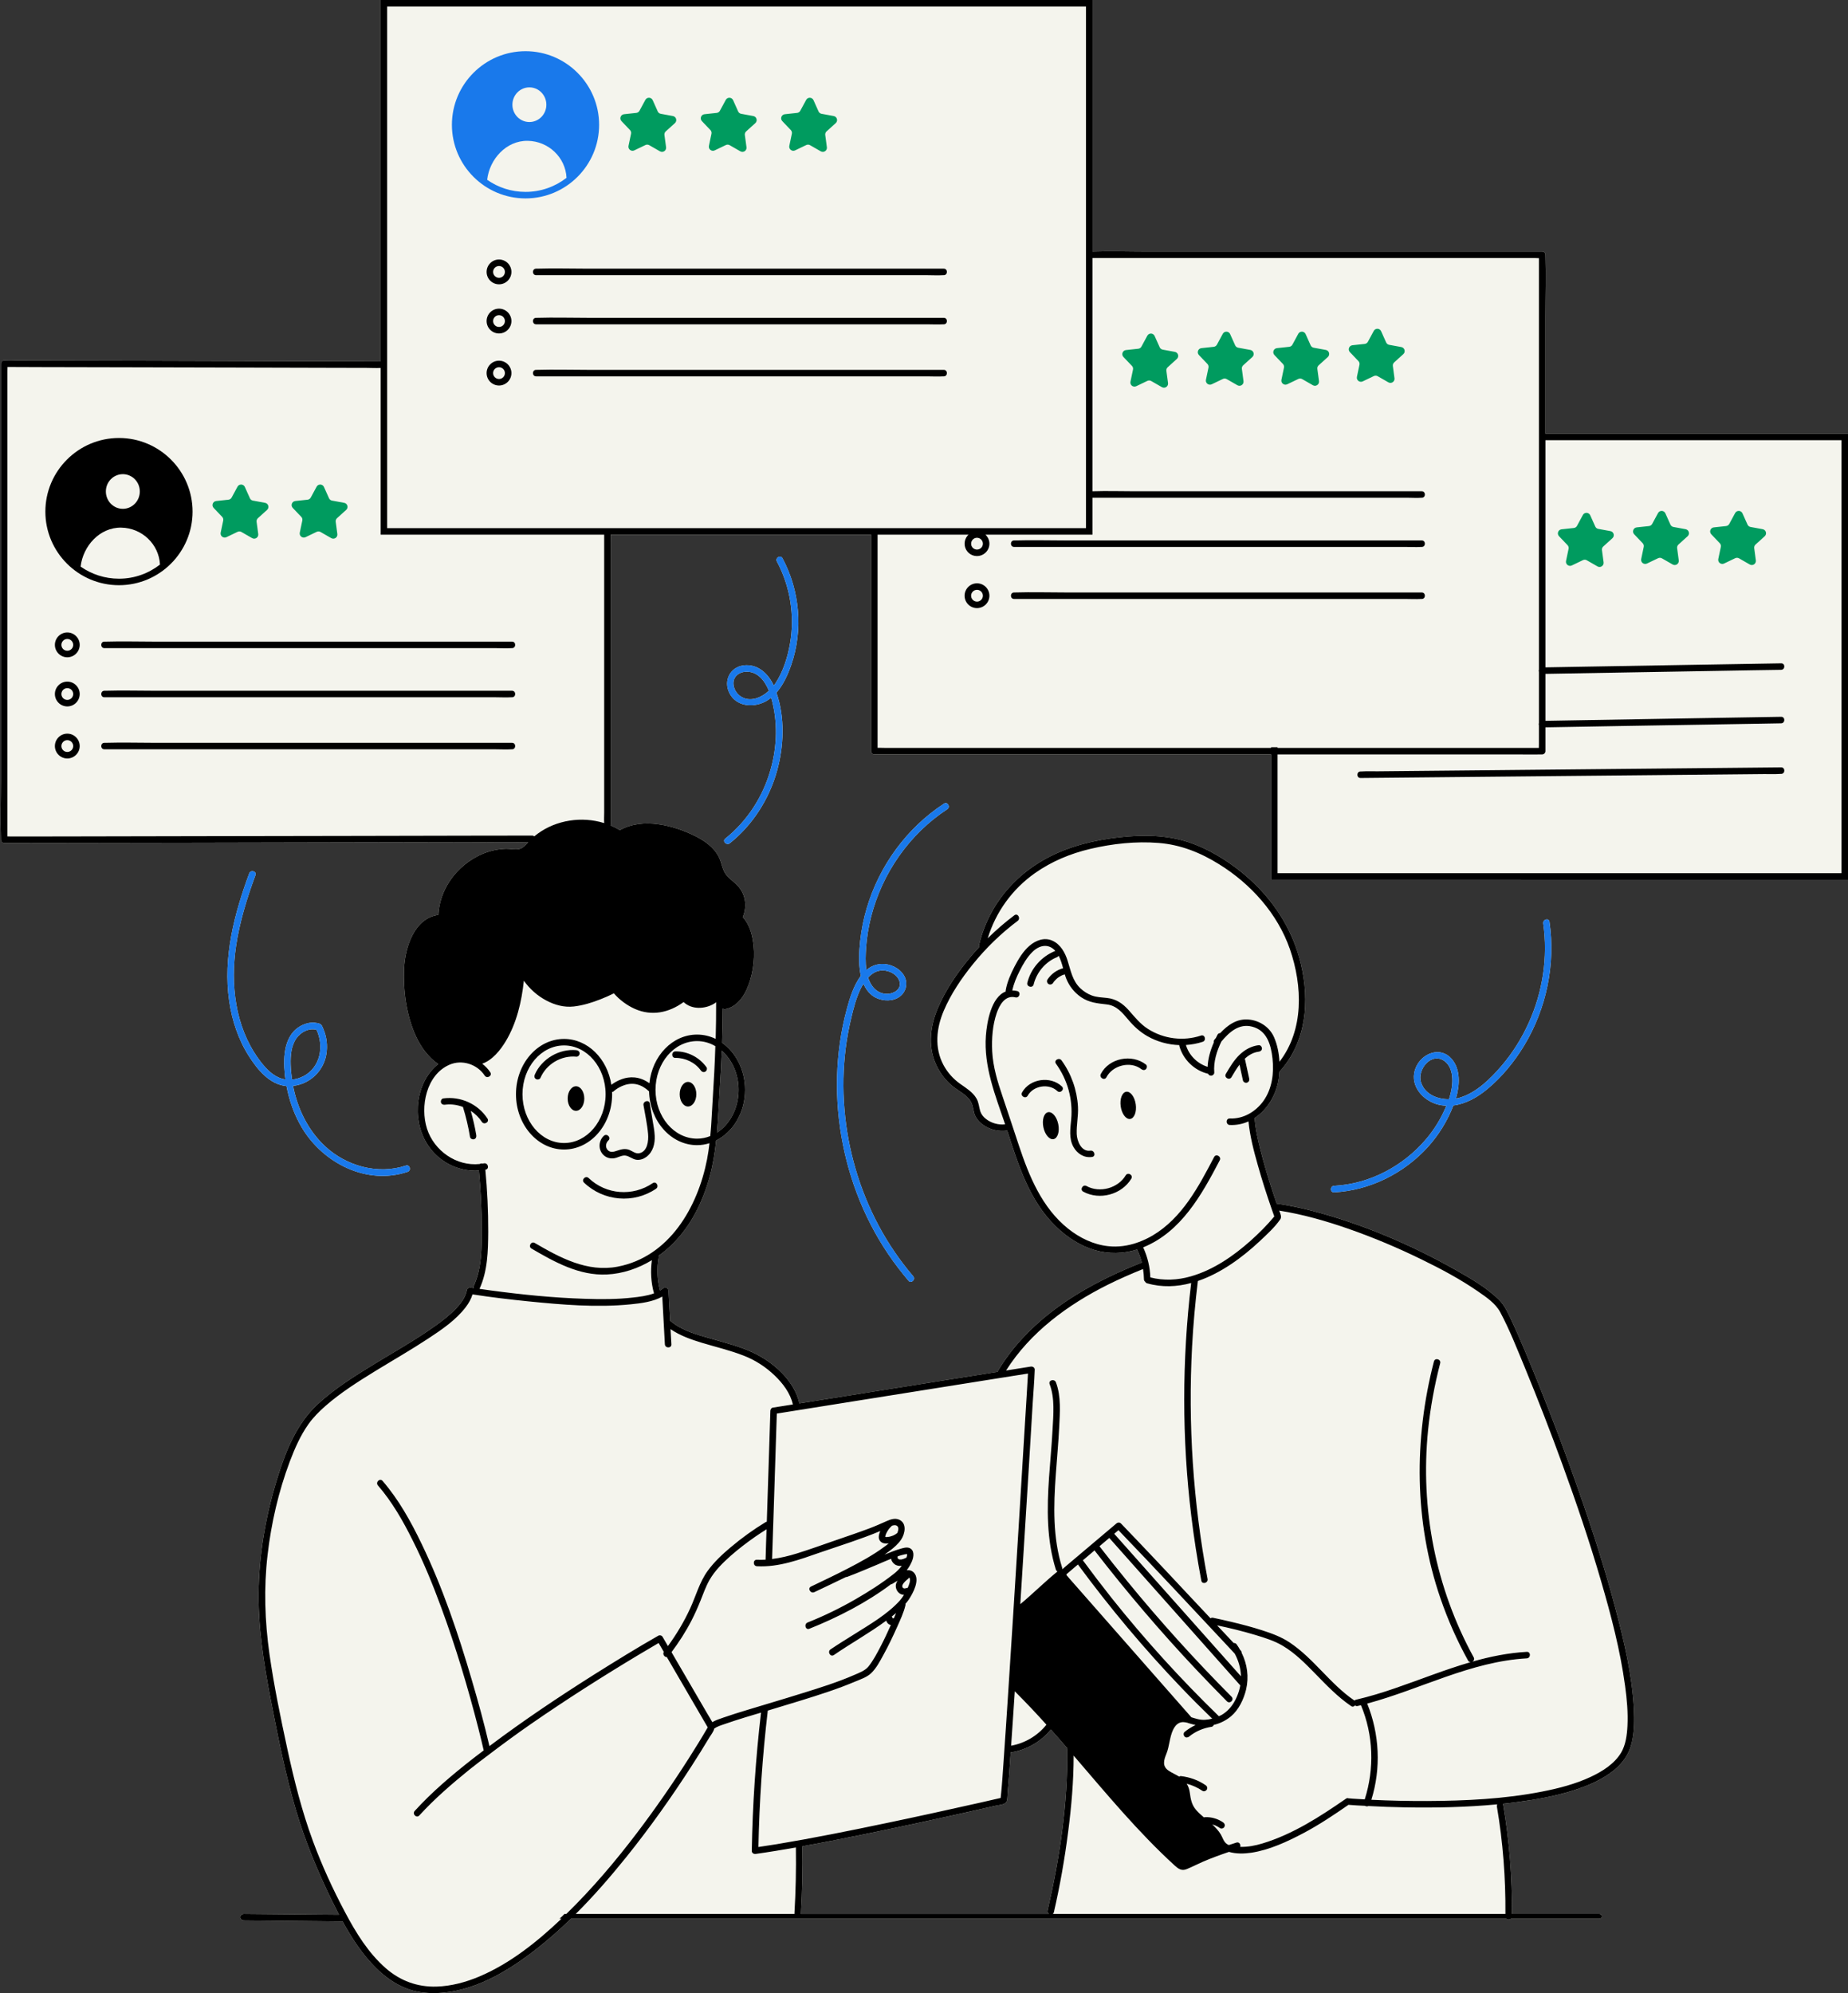 <?xml version="1.0" encoding="UTF-8"?><svg xmlns="http://www.w3.org/2000/svg" xmlns:xlink="http://www.w3.org/1999/xlink" height="306.4" preserveAspectRatio="xMidYMid meet" version="1.0" viewBox="-0.1 0.0 284.1 306.4" width="284.1" zoomAndPan="magnify"><rect x="-0.1" y="0.0" width="284.1" height="306.4" fill="#333333" stroke="none"/><g fill="#f4f4ed" id="change1_1"><path d="M204.994,182.29c-0.64,0.03-0.65,1.03,0,1c5.49-0.29,10.72-2.9,14.41-6.96c1.69-1.87,3.03-4.04,3.93-6.39 c1.9-0.24,3.7-1.26,5.18-2.49c2.28-1.88,4.2-4.24,5.73-6.77c3.4-5.66,4.81-12.44,3.86-18.98c-0.09-0.64-1.05-0.37-0.96,0.26 c0.75,5.18-0.08,10.55-2.24,15.3c-1.07,2.37-2.47,4.6-4.16,6.58c-1.72,1.99-3.82,4.1-6.4,4.89c-0.2,0.06-0.41,0.1-0.62,0.14 c0.59-1.99,0.76-4.5-0.68-6.12c-1.74-1.96-4.54-0.83-5.47,1.32c-1.07,2.48,0.72,4.84,3.07,5.63c0.54,0.18,1.08,0.25,1.61,0.28 c-0.75,1.84-1.8,3.58-3.09,5.1C215.644,179.25,210.474,182.01,204.994,182.29z M218.354,166.36c-0.62-1.97,1.65-4.72,3.63-3.23 c1.62,1.21,1.28,3.96,0.74,5.63c-0.03,0.07-0.06,0.14-0.09,0.22C220.814,168.98,218.924,168.19,218.354,166.36z"/><path d="M133.804,140.98c1.7-6.72,5.9-12.78,11.72-16.58c0.54-0.35,0.04-1.22-0.5-0.86 c-5.72,3.73-9.95,9.54-11.88,16.08c-0.48,1.62-0.81,3.29-1,4.98c-0.18,1.68-0.28,3.43,0.03,5.1c0.02,0.1,0.05,0.21,0.07,0.31 c-1.13,1.48-1.75,3.57-2.17,5.14c-1.81,6.74-1.96,13.9-0.6,20.74c1.35,6.86,4.23,13.45,8.49,19c0.52,0.68,1.06,1.35,1.61,2 c0.42,0.49,1.13-0.22,0.71-0.71c-8.19-9.55-11.94-22.62-10.37-35.07c0.2-1.57,0.49-3.12,0.86-4.66c0.35-1.48,0.74-3,1.4-4.38 c0.13-0.27,0.29-0.56,0.47-0.84c0.4,0.92,1.03,1.73,1.95,2.17c1.13,0.53,2.6,0.56,3.63-0.2c1.03-0.76,1.3-2.18,0.63-3.27 c-0.69-1.13-2.12-1.8-3.43-1.74c-0.93,0.04-1.69,0.39-2.33,0.93c-0.18-1.18-0.12-2.4-0.04-3.57 C133.174,144.01,133.424,142.48,133.804,140.98z M135.184,149.21c1.12-0.18,2.61,0.46,2.98,1.6c0.43,1.29-0.95,2.03-2.04,1.97 c-1.45-0.08-2.36-1.2-2.77-2.5C133.854,149.74,134.464,149.32,135.184,149.21z"/><path d="M120.194,85.82c-0.3-0.57-1.16-0.07-0.86,0.5c2.05,3.82,2.77,8.33,2.02,12.6c-0.37,2.12-1.05,4.31-2.24,6.12 c-0.08,0.12-0.17,0.24-0.26,0.36c-0.85-1.87-2.51-3.41-4.7-3.1c-2.04,0.3-3.03,2.35-2.15,4.18c1,2.09,3.55,2.36,5.46,1.42 c0.36-0.18,0.68-0.4,0.99-0.65c1.04,3.58,0.93,7.47-0.08,11.03c-1.17,4.17-3.59,7.93-6.98,10.64c-0.5,0.4,0.21,1.1,0.71,0.7 c3.51-2.8,6.02-6.75,7.24-11.07c1.07-3.8,1.25-8.26-0.08-12.07c1.07-1.22,1.78-2.82,2.29-4.31 C123.394,96.83,122.864,90.78,120.194,85.82z M113.634,106.96c-0.67-0.51-1.11-1.44-0.95-2.29c0.18-0.87,1-1.36,1.84-1.41 c1.83-0.1,2.96,1.39,3.58,2.93C116.864,107.32,115.094,108.04,113.634,106.96z"/><path d="M43.944,166.96c0.43,2.27,1.21,4.47,2.4,6.45c3.27,5.43,9.97,8.83,16.22,6.73c0.61-0.2,0.35-1.17-0.27-0.96 c-4.3,1.44-9.16,0.07-12.43-2.98c-2.61-2.44-4.23-5.78-4.91-9.27c2.57-0.28,4.67-2.26,5.11-4.82c0.23-1.34,0.07-2.72-0.47-3.97 c-0.1-0.24-0.2-0.55-0.43-0.7c-0.22-0.15-0.58-0.19-0.84-0.22c-0.65-0.07-1.3,0.07-1.89,0.34c-2.88,1.31-3.03,4.86-2.75,7.58 c0.02,0.27,0.06,0.53,0.1,0.79c-0.34-0.04-0.67-0.13-0.99-0.27c-1.34-0.57-2.36-1.8-3.19-2.95c-3.57-4.97-4.29-11.4-3.41-17.32 c0.56-3.72,1.68-7.34,2.98-10.86c0.22-0.6-0.74-0.87-0.96-0.27c-2.31,6.25-4.05,12.92-3.08,19.62c0.43,2.99,1.41,5.94,3.04,8.49 C39.494,164.45,41.364,166.73,43.944,166.96z M45.464,159.62c0.69-0.98,1.91-1.61,3.09-1.32c1.19,2.51,0.6,5.79-2,7.14 c-0.55,0.28-1.15,0.46-1.76,0.52c-0.11-0.78-0.19-1.56-0.21-2.34C44.544,162.27,44.664,160.77,45.464,159.62z"/><path d="M284.004,135.23V66.67h-46.52V48.58c0-3.09,0.1-6.19,0-9.28v-0.13c0-0.27-0.23-0.5-0.5-0.5h-60.83 c-2.76,0-5.54-0.1-8.3,0V0H58.414v55.56c-1.86-0.01-3.71-0.01-5.57-0.02c-4.62-0.01-9.24-0.02-13.86-0.03 c-5.59-0.02-11.18-0.03-16.77-0.05c-4.83-0.01-9.67-0.02-14.51-0.03c-1.59-0.01-3.19-0.01-4.78-0.01 c-0.76-0.01-1.53-0.06-2.28-0.01h-0.1c-0.27,0-0.5,0.23-0.5,0.5v64.15c0,2.96-0.1,5.95,0,8.91v0.12c0,0.28,0.23,0.5,0.5,0.5 c2.71,0,5.41,0,8.12-0.01c6.46-0.01,12.92-0.02,19.38-0.03c7.81-0.02,15.61-0.03,23.42-0.05c6.75-0.01,13.5-0.02,20.25-0.04 c3.12,0,6.26,0.08,9.39,0c-0.4,0.43-0.8,0.93-1.4,1.06c-0.64,0.13-1.36-0.05-2.01-0.04c-0.59,0.02-1.19,0.09-1.77,0.21 c-2.24,0.47-4.31,1.73-5.84,3.42c-1.64,1.8-2.67,4.1-2.79,6.53c-3.68,0.49-5.13,4.98-5.27,8.24c-0.15,3.48,0.35,7.17,1.79,10.36 c0.78,1.71,1.91,3.27,3.45,4.34c-0.85,0.67-1.55,1.56-2.05,2.51c-2.07,3.99-1.19,9.3,2.44,12.07c1.68,1.29,3.78,1.93,5.87,1.78 c0.28,2.96,0.43,5.94,0.43,8.92c0,2.93,0.04,6.05-1.2,8.77c-0.06,0.13-0.06,0.26-0.02,0.38c-0.14-0.03-0.29-0.04-0.43-0.07 c-0.25-0.03-0.56,0.06-0.62,0.35c-0.19,1.06-0.84,1.96-1.56,2.74c-0.98,1.06-2.13,1.95-3.31,2.79c-2.98,2.13-6.19,3.93-9.31,5.83 c-3.04,1.86-6.13,3.78-8.76,6.21c-3.16,2.93-4.83,6.98-6.1,11.03c-1.74,5.5-2.81,11.26-2.97,17.03c-0.17,5.9,0.76,11.75,1.88,17.53 c1.09,5.61,2.2,11.22,3.81,16.71c1.41,4.81,3.33,9.41,5.51,13.92c0.37,0.75,0.75,1.51,1.14,2.27l-14.58-0.13c-0.79,0-0.8,1,0,1 l15.14,0.16c1.42,2.61,3.07,5.12,5.18,7.2c1.32,1.29,2.83,2.39,4.56,3.07c1.44,0.58,3,0.77,4.55,0.74 c5.71-0.11,10.97-3.25,15.36-6.66c1.91-1.48,3.72-3.09,5.45-4.77h143.81c0.19,0.18,0.51,0.18,0.7,0h13.55c0.58,0,0.58-0.74,0-0.74 h-13.4c0.05-5.63-0.4-11.25-1.34-16.79c-0.01-0.06-0.03-0.1-0.05-0.14c0.78-0.08,1.56-0.17,2.33-0.28 c2.86-0.38,5.72-0.89,8.47-1.76c2.24-0.71,4.48-1.65,6.32-3.15c1.31-1.08,2.26-2.43,2.67-4.08c0.43-1.74,0.44-3.59,0.35-5.37 c-0.28-5.17-1.49-10.3-2.81-15.29c-1.6-6.08-3.53-12.06-5.6-17.99c-1.93-5.54-4-11.02-6.19-16.46c-1.43-3.55-2.87-7.1-4.51-10.56 c-0.46-0.95-0.9-1.82-1.66-2.57c-1.89-1.85-4.29-3.23-6.58-4.53c-6.89-3.9-14.39-7.1-22.06-9.1c-1.75-0.45-3.51-0.83-5.29-1.09 c-0.07-0.01-0.14,0-0.19,0.01c-0.33-0.96-0.66-1.91-0.96-2.88c-0.57-1.79-1.1-3.6-1.56-5.42c-0.4-1.6-0.78-3.24-0.89-4.9 c2.01-1.31,3.37-3.67,3.71-6.1c0.04-0.32,0.07-0.66,0.09-1c4.16-4.54,4.68-10.87,3.29-16.66c-1.15-4.8-3.73-9.02-7.24-12.38 c-0.81-0.78-1.67-1.51-2.57-2.2c-2.58-1.95-5.54-3.63-8.69-4.42c-3.51-0.89-7.26-0.72-10.82-0.21c-3.87,0.56-7.61,1.66-10.95,3.73 c-4.64,2.88-7.96,7.35-9.2,12.69c-0.02,0.1-0.01,0.19,0.02,0.28c-0.42,0.46-0.84,0.92-1.24,1.4c-1.99,2.37-3.82,5-5.05,7.85 c-1.2,2.77-1.62,5.83-0.39,8.67c0.56,1.28,1.41,2.45,2.48,3.36c0.97,0.82,2.35,1.4,2.97,2.55c0.38,0.71,0.31,1.55,0.7,2.26 c0.29,0.52,0.73,0.95,1.21,1.28c1.05,0.73,2.39,1.02,3.64,0.83c0.03,0.08,0.05,0.15,0.07,0.22c1.66,5.16,3.38,10.59,7.36,14.47 c1.7,1.66,3.75,3.02,6.04,3.69c2.13,0.62,4.39,0.57,6.49-0.09c0.31,0.64,0.56,1.31,0.73,2c-6.77,2.68-13.41,6.27-18.39,11.69 c-1.4,1.52-2.65,3.17-3.71,4.94c-0.03,0.06-0.05,0.11-0.06,0.17c-2.77,0.44-5.55,0.88-8.32,1.32c-7.11,1.13-14.23,2.27-21.34,3.4 c-0.28,0.04-0.55,0.09-0.82,0.13c-0.74-3.5-4.08-6.41-7.19-7.84c-2.05-0.95-4.26-1.5-6.42-2.12c-2.13-0.6-4.43-1.23-6.16-2.67 c-0.03-0.03-0.07-0.04-0.1-0.06c-0.09-1.54-0.17-3.08-0.25-4.62c-0.03-0.46-0.52-0.64-0.86-0.36c-0.14,0.12-0.29,0.22-0.44,0.32 c-0.44-1.64-0.52-3.37-0.22-5.04c0.02-0.1,0.01-0.2-0.02-0.29c0.77-0.55,1.5-1.16,2.17-1.83c2.86-2.82,4.67-6.57,5.72-10.41 c0.49-1.81,0.78-3.64,0.97-5.49c2.62-1.31,4.45-4.3,4.45-7.79c0-3.06-1.42-5.75-3.54-7.24c0.06-1.76,0.09-3.51,0.1-5.27 c0.1,0.09,0.24,0.14,0.41,0.1c2.11-0.41,3.25-2.58,3.81-4.45c0.68-2.25,0.81-4.81,0.21-7.09c-0.25-0.94-0.67-1.89-1.35-2.6 c0.65-1.49,0.49-3.27-0.54-4.56c-0.56-0.7-1.34-1.18-1.92-1.85c-0.69-0.78-0.74-1.86-1.18-2.77c-0.76-1.57-2.28-2.61-3.8-3.35 c-1.74-0.84-3.62-1.49-5.54-1.75c-2.03-0.29-4.11-0.1-5.92,0.91c-0.46-0.29-0.94-0.53-1.43-0.74c0.01-0.05,0.03-0.1,0.03-0.15 V83.54c0-0.45,0.01-0.9,0.01-1.35h40.02v33.28c0,0.27,0.23,0.5,0.5,0.5h60.99v19.26H284.004z M123.034,294.14 c0.2-3.44,0.28-6.88,0.22-10.32c3.02-0.54,6.04-1.14,9.04-1.75c5.31-1.08,10.59-2.22,15.87-3.4c1.62-0.36,3.23-0.72,4.84-1.09 c0.46-0.11,1.47-0.13,1.66-0.67c0.13-0.36,0.11-0.85,0.14-1.23c0.08-0.89,0.15-1.79,0.22-2.68c0.09-1.21,0.16-2.41,0.25-3.62h0.06 c2.38-0.36,4.6-1.64,6.12-3.51c0.86,0.96,1.7,1.93,2.55,2.91c-0.02,0.05-0.04,0.1-0.04,0.17c0.11,8.29-1.15,16.69-3.02,24.75 c-0.05,0.24,0.05,0.42,0.2,0.52h-38.13C123.014,294.19,123.034,294.17,123.034,294.14z M110.534,167.55 c0.14-2.01,0.24-4.02,0.32-6.03c1.57,1.37,2.59,3.55,2.59,6.02c0,2.83-1.34,5.31-3.32,6.58 C110.314,171.94,110.394,169.74,110.534,167.55z"/></g><g id="change2_2"><path d="M80.694,7.87c-6.24,0-11.32,5.08-11.32,11.32c0,6.24,5.08,11.31,11.32,11.31c6.23,0,11.31-5.07,11.31-11.31 C92.004,12.95,86.924,7.87,80.694,7.87z M78.674,16.1c0-1.48,1.17-2.67,2.61-2.67c1.44,0,2.61,1.19,2.61,2.67 c0,1.47-1.17,2.66-2.61,2.66C79.844,18.76,78.674,17.57,78.674,16.1z M80.694,29.5c-2.2,0-4.23-0.69-5.9-1.86 c0.35-3.15,2.92-6.05,6.24-5.99c3.17,0.05,5.81,2.53,5.96,5.69C85.244,28.69,83.064,29.5,80.694,29.5z" fill="#1979eb"/></g><g id="change3_1"><path d="M18.194,89.96c6.23,0,11.31-5.07,11.31-11.31s-5.08-11.32-11.31-11.32c-6.24,0-11.32,5.08-11.32,11.32 S11.954,89.96,18.194,89.96z M18.784,72.89c1.44,0,2.61,1.19,2.61,2.66c0,1.47-1.17,2.67-2.61,2.67c-1.44,0-2.61-1.2-2.61-2.67 C16.174,74.08,17.344,72.89,18.784,72.89z M18.534,81.11c3.17,0.05,5.8,2.52,5.96,5.68c-1.75,1.36-3.93,2.17-6.3,2.17 c-2.2,0-4.23-0.69-5.9-1.86C12.654,83.95,15.224,81.05,18.534,81.11z M78.616,99.633c-0.035,0-0.072-0.002-0.107,0 c-0.799,0.052-1.62,0-2.42,0c-1.698,0-3.396,0-5.094,0c-5.2,0-10.4,0-15.6,0c-5.992,0-11.983,0-17.975,0c-5.003,0-10.007,0-15.01,0 c-2.154,0-4.308,0-6.462,0c-0.644,0-0.643-1,0.002-1c0.05,0,0.099,0.001,0.149,0c2.587-0.076,5.187,0,7.775,0 c5.242,0,10.485,0,15.727,0c5.988,0,11.977,0,17.966,0c4.955,0,9.911,0,14.866,0c2.061,0,4.122,0,6.183,0 C79.261,98.633,79.259,99.633,78.616,99.633z M10.246,97.226c-1.052,0-1.907,0.855-1.907,1.907c0,1.052,0.855,1.907,1.907,1.907 c1.051,0,1.907-0.855,1.907-1.907C12.152,98.081,11.297,97.226,10.246,97.226z M10.246,100.04c-0.5,0-0.907-0.407-0.907-0.907 c0-0.5,0.407-0.907,0.907-0.907c0.5,0,0.907,0.407,0.907,0.907C11.152,99.633,10.746,100.04,10.246,100.04z M78.616,107.188 c-0.035,0-0.072-0.002-0.107,0c-0.799,0.052-1.62,0-2.42,0c-1.698,0-3.396,0-5.094,0c-5.2,0-10.4,0-15.6,0 c-5.992,0-11.983,0-17.975,0c-5.003,0-10.007,0-15.01,0c-2.154,0-4.308,0-6.462,0c-0.644,0-0.643-1,0.002-1 c0.05,0,0.099,0.001,0.149,0c2.587-0.076,5.187,0,7.775,0c5.242,0,10.485,0,15.727,0c5.988,0,11.977,0,17.966,0 c4.955,0,9.911,0,14.866,0c2.061,0,4.122,0,6.183,0C79.261,106.188,79.259,107.188,78.616,107.188z M10.246,104.781 c-1.052,0-1.907,0.855-1.907,1.907c0,1.052,0.855,1.907,1.907,1.907c1.051,0,1.907-0.855,1.907-1.907 C12.152,105.637,11.297,104.781,10.246,104.781z M10.246,107.595c-0.5,0-0.907-0.407-0.907-0.907c0-0.5,0.407-0.907,0.907-0.907 c0.5,0,0.907,0.407,0.907,0.907C11.152,107.188,10.746,107.595,10.246,107.595z M78.616,115.188c-0.035,0-0.072-0.002-0.107,0 c-0.799,0.052-1.62,0-2.42,0c-1.698,0-3.396,0-5.094,0c-5.2,0-10.4,0-15.6,0c-5.992,0-11.983,0-17.975,0c-5.003,0-10.007,0-15.01,0 c-2.154,0-4.308,0-6.462,0c-0.644,0-0.643-1,0.002-1c0.05,0,0.099,0.001,0.149,0c2.587-0.076,5.187,0,7.775,0 c5.242,0,10.485,0,15.727,0c5.988,0,11.977,0,17.966,0c4.955,0,9.911,0,14.866,0c2.061,0,4.122,0,6.183,0 C79.261,114.188,79.259,115.188,78.616,115.188z M10.246,112.781c-1.052,0-1.907,0.855-1.907,1.907c0,1.052,0.855,1.907,1.907,1.907 c1.051,0,1.907-0.855,1.907-1.907C12.152,113.637,11.297,112.781,10.246,112.781z M10.246,115.595c-0.5,0-0.907-0.407-0.907-0.907 c0-0.5,0.407-0.907,0.907-0.907c0.5,0,0.907,0.407,0.907,0.907C11.152,115.188,10.746,115.595,10.246,115.595z M144.987,42.299 c-0.035,0-0.072-0.002-0.107,0c-0.799,0.052-1.62,0-2.42,0c-1.698,0-3.396,0-5.094,0c-5.2,0-10.4,0-15.6,0 c-5.992,0-11.983,0-17.975,0c-5.003,0-10.007,0-15.01,0c-2.154,0-4.308,0-6.462,0c-0.645,0-0.644-1,0.002-1 c0.05,0,0.099,0.001,0.149,0c2.587-0.076,5.187,0,7.775,0c5.242,0,10.485,0,15.727,0c5.988,0,11.977,0,17.966,0 c4.955,0,9.911,0,14.866,0c2.061,0,4.122,0,6.183,0C145.632,41.299,145.63,42.299,144.987,42.299z M76.615,39.892 c-1.051,0-1.907,0.855-1.907,1.907c0,1.052,0.855,1.907,1.907,1.907c1.052,0,1.907-0.855,1.907-1.907 C78.523,40.747,77.667,39.892,76.615,39.892z M76.615,42.706c-0.5,0-0.907-0.407-0.907-0.907c0-0.5,0.407-0.907,0.907-0.907 c0.5,0,0.907,0.407,0.907,0.907C77.523,42.299,77.116,42.706,76.615,42.706z M144.987,49.855c-0.035,0-0.072-0.002-0.107,0 c-0.799,0.052-1.62,0-2.42,0c-1.698,0-3.396,0-5.094,0c-5.2,0-10.4,0-15.6,0c-5.992,0-11.983,0-17.975,0c-5.003,0-10.007,0-15.01,0 c-2.154,0-4.308,0-6.462,0c-0.645,0-0.644-1,0.002-1c0.05,0,0.099,0.001,0.149,0c2.587-0.076,5.187,0,7.775,0 c5.242,0,10.485,0,15.727,0c5.988,0,11.977,0,17.966,0c4.955,0,9.911,0,14.866,0c2.061,0,4.122,0,6.183,0 C145.632,48.855,145.63,49.855,144.987,49.855z M76.615,47.448c-1.051,0-1.907,0.855-1.907,1.907c0,1.052,0.855,1.907,1.907,1.907 c1.052,0,1.907-0.855,1.907-1.907C78.523,48.304,77.667,47.448,76.615,47.448z M76.615,50.262c-0.5,0-0.907-0.407-0.907-0.907 c0-0.5,0.407-0.907,0.907-0.907c0.5,0,0.907,0.407,0.907,0.907C77.523,49.855,77.116,50.262,76.615,50.262z M144.987,57.855 c-0.035,0-0.072-0.002-0.107,0c-0.799,0.052-1.62,0-2.42,0c-1.698,0-3.396,0-5.094,0c-5.2,0-10.4,0-15.6,0 c-5.992,0-11.983,0-17.975,0c-5.003,0-10.007,0-15.01,0c-2.154,0-4.308,0-6.462,0c-0.645,0-0.644-1,0.002-1 c0.05,0,0.099,0.001,0.149,0c2.587-0.076,5.187,0,7.775,0c5.242,0,10.485,0,15.727,0c5.988,0,11.977,0,17.966,0 c4.955,0,9.911,0,14.866,0c2.061,0,4.122,0,6.183,0C145.632,56.855,145.63,57.855,144.987,57.855z M76.615,55.448 c-1.051,0-1.907,0.855-1.907,1.907c0,1.052,0.855,1.907,1.907,1.907c1.052,0,1.907-0.855,1.907-1.907 C78.523,56.304,77.667,55.448,76.615,55.448z M76.615,58.262c-0.5,0-0.907-0.407-0.907-0.907c0-0.5,0.407-0.907,0.907-0.907 c0.5,0,0.907,0.407,0.907,0.907C77.523,57.855,77.116,58.262,76.615,58.262z M155.802,83.077c0.05,0,0.099,0.001,0.149,0 c2.587-0.076,5.187,0,7.775,0c5.242,0,10.485,0,15.727,0c5.988,0,11.977,0,17.966,0c4.955,0,9.911,0,14.866,0 c2.061,0,4.122,0,6.183,0c0.645,0,0.643,1,0,1c-0.035,0-0.072-0.002-0.107,0c-0.799,0.052-1.62,0-2.42,0c-1.698,0-3.396,0-5.094,0 c-5.2,0-10.4,0-15.6,0c-5.992,0-11.983,0-17.975,0c-5.003,0-10.007,0-15.01,0c-2.154,0-4.308,0-6.462,0 C155.156,84.077,155.157,83.077,155.802,83.077z M210.847,92.077c-5.2,0-10.4,0-15.6,0c-5.992,0-11.983,0-17.975,0 c-5.003,0-10.007,0-15.01,0c-2.154,0-4.308,0-6.462,0c-0.644,0-0.643-1,0.002-1c0.05,0,0.099,0.001,0.149,0 c2.587-0.076,5.187,0,7.775,0c5.242,0,10.485,0,15.727,0c5.988,0,11.977,0,17.966,0c4.955,0,9.911,0,14.866,0 c2.061,0,4.122,0,6.183,0c0.645,0,0.643,1,0,1c-0.035,0-0.072-0.002-0.107,0c-0.799,0.052-1.62,0-2.42,0 C214.243,92.077,212.545,92.077,210.847,92.077z M150.097,89.67c-1.051,0-1.907,0.855-1.907,1.907c0,1.051,0.855,1.907,1.907,1.907 c1.052,0,1.907-0.855,1.907-1.907C152.004,90.525,151.149,89.67,150.097,89.67z M150.097,92.484c-0.5,0-0.907-0.407-0.907-0.907 c0-0.5,0.407-0.907,0.907-0.907c0.5,0,0.907,0.407,0.907,0.907C151.004,92.077,150.598,92.484,150.097,92.484z M233.174,118.36 c6.221-0.061,12.442-0.121,18.663-0.182c5.145-0.05,10.29-0.1,15.435-0.15c2.152-0.021,4.304-0.042,6.456-0.063 c0.645-0.006,0.643,0.994,0,1c-0.038,0-0.076-0.002-0.114,0.001c-0.835,0.057-1.687,0.017-2.523,0.025 c-1.765,0.018-3.53,0.035-5.295,0.052c-5.394,0.053-10.788,0.105-16.181,0.158c-6.221,0.061-12.442,0.121-18.663,0.182 c-5.145,0.05-10.29,0.1-15.435,0.15c-2.152,0.021-4.304,0.042-6.456,0.063c-0.645,0.006-0.644-0.994,0-1 c0.038,0,0.076,0.002,0.114-0.001c0.835-0.057,1.687-0.017,2.523-0.025c1.765-0.018,3.53-0.035,5.295-0.052 C222.387,118.465,227.781,118.413,233.174,118.36z M74.836,171.947c0.352,0.543-0.514,1.043-0.863,0.505 c-0.438-0.676-1.027-1.248-1.704-1.69c0.348,1.235,0.646,2.484,0.853,3.752c0.044,0.267-0.066,0.537-0.349,0.615 c-0.24,0.066-0.572-0.082-0.615-0.349c-0.255-1.561-0.62-3.103-1.089-4.615c-0.88-0.331-1.829-0.471-2.762-0.344 c-0.269,0.036-0.536-0.061-0.615-0.35c-0.065-0.235,0.081-0.579,0.349-0.615C70.688,168.496,73.377,169.695,74.836,171.947z M92.777,177.643c-0.934-0.771-0.923-2.226-0.05-3.037c0.471-0.438,1.18,0.268,0.708,0.706c-0.414,0.384-0.515,1.03-0.118,1.469 c0.415,0.459,0.973,0.276,1.482,0.102c0.608-0.208,1.203-0.359,1.829-0.121c0.493,0.188,0.97,0.627,1.527,0.524 c1.301-0.241,1.466-1.929,1.378-2.967c-0.125-1.479-0.461-2.96-0.705-4.424c-0.105-0.631,0.858-0.899,0.964-0.266 c0.143,0.858,0.286,1.716,0.429,2.574c0.132,0.795,0.293,1.595,0.331,2.402c0.057,1.219-0.261,2.475-1.278,3.236 c-0.434,0.326-0.97,0.511-1.516,0.447c-0.622-0.073-1.088-0.558-1.689-0.647c-0.577-0.086-1.164,0.317-1.725,0.408 C93.774,178.142,93.225,178.013,92.777,177.643z M82.981,165.7c-0.109,0.249-0.473,0.303-0.685,0.179 c-0.252-0.148-0.287-0.437-0.179-0.684c1.056-2.426,3.761-4.011,6.392-3.757c0.27,0.026,0.5,0.208,0.5,0.5 c0,0.252-0.231,0.526-0.5,0.5C86.186,162.214,83.911,163.561,82.981,165.7z M103.727,161.626c1.887-0.032,3.682,0.904,4.78,2.428 c0.159,0.22,0.037,0.558-0.179,0.684c-0.249,0.146-0.526,0.04-0.684-0.179c-0.891-1.237-2.406-1.958-3.917-1.933 C103.082,162.637,103.084,161.637,103.727,161.626z M89.687,181.802c-0.467-0.445,0.242-1.152,0.707-0.706 c2.69,2.57,6.785,2.87,9.852,0.783c0.534-0.364,1.034,0.503,0.505,0.863C97.313,185.081,92.684,184.665,89.687,181.802z M89.726,168.873c0,1.043-0.572,1.889-1.278,1.889c-0.706,0-1.278-0.846-1.278-1.889c0-1.043,0.572-1.889,1.278-1.889 C89.154,166.984,89.726,167.83,89.726,168.873z M106.949,168.207c0,1.043-0.572,1.889-1.278,1.889c-0.706,0-1.278-0.846-1.278-1.889 s0.572-1.889,1.278-1.889C106.377,166.318,106.949,167.164,106.949,168.207z M188.356,165.083c0.606-1.035,1.229-2.091,2.098-2.931 c0.818-0.79,1.815-1.34,2.95-1.481c0.27-0.033,0.5,0.256,0.5,0.5c0,0.294-0.232,0.467-0.5,0.5c-0.851,0.105-1.548,0.53-2.147,1.096 c0.016,0.031,0.039,0.06,0.046,0.095c0.214,0.986,0.428,1.971,0.642,2.957c0.06,0.274-0.08,0.528-0.349,0.615 c-0.247,0.08-0.559-0.093-0.615-0.349c-0.175-0.808-0.351-1.615-0.526-2.422c-0.472,0.624-0.873,1.307-1.235,1.924 C188.895,166.143,188.031,165.639,188.356,165.083z M164.928,176.316c-0.737-1.312-0.475-2.851-0.347-4.276 c0.274-3.045-0.555-6.047-2.345-8.524c-0.378-0.523,0.49-1.022,0.863-0.504c1.502,2.078,2.38,4.564,2.521,7.125 c0.077,1.405-0.244,2.785-0.192,4.185c0.041,1.094,0.715,2.776,2.1,2.563c0.631-0.097,0.9,0.866,0.266,0.964 C166.578,178.036,165.519,177.367,164.928,176.316z M173.821,181.189c-1.476,2.455-4.881,3.369-7.392,1.997 c-0.565-0.309-0.06-1.172,0.505-0.863c2.032,1.11,4.832,0.343,6.024-1.639C173.289,180.133,174.154,180.636,173.821,181.189z M176.068,163.646c0.214,0.167,0.173,0.534,0,0.707c-0.207,0.208-0.494,0.166-0.707,0c-1.672-1.301-4.414-0.59-5.365,1.247 c-0.296,0.573-1.159,0.066-0.863-0.504C170.41,162.629,173.916,161.971,176.068,163.646z M163.146,167.011 c0.469,0.443-0.239,1.149-0.707,0.707c-1.293-1.221-3.68-0.84-4.549,0.716c-0.314,0.563-1.178,0.058-0.863-0.504 C158.21,165.811,161.392,165.354,163.146,167.011z M174.501,169.753c0.167,1.154-0.215,2.164-0.853,2.256s-1.29-0.768-1.457-1.922 s0.215-2.164,0.853-2.256C173.682,167.738,174.334,168.599,174.501,169.753z M162.59,172.811c0.233,1.142-0.091,2.173-0.722,2.301 c-0.632,0.129-1.332-0.693-1.565-1.836c-0.233-1.142,0.091-2.173,0.722-2.301C161.657,170.847,162.358,171.669,162.59,172.811z M284.004,135.23V66.67h-46.52c0-6.03,0-12.06,0-18.09c0-3.09,0.1-6.19,0-9.28c0-0.04,0-0.09,0-0.13c0-0.27-0.23-0.5-0.5-0.5 c-2.31,0-4.63,0-6.94,0c-5.51,0-11.02,0-16.53,0c-6.66,0-13.32,0-19.98,0c-5.8,0-11.59,0-17.38,0c-2.76,0-5.54-0.1-8.3,0V0H58.414 v55.56c-1.86-0.01-3.71-0.01-5.57-0.02c-4.62-0.01-9.24-0.02-13.86-0.03c-5.59-0.02-11.18-0.03-16.77-0.05 c-4.83-0.01-9.67-0.02-14.51-0.03c-1.59-0.01-3.19-0.01-4.78-0.01c-0.76-0.01-1.53-0.06-2.28-0.01c-0.03,0-0.07,0-0.1,0 c-0.27,0-0.5,0.23-0.5,0.5c0,2.44,0,4.87,0,7.31c0,5.81,0,11.62,0,17.42c0,7.07,0,14.13,0,21.2c0,6.07,0,12.15,0,18.22 c0,2.96-0.1,5.95,0,8.91c0,0.04,0,0.08,0,0.12c0,0.28,0.23,0.5,0.5,0.5c2.71,0,5.41,0,8.12-0.01c6.46-0.01,12.92-0.02,19.38-0.03 c7.81-0.02,15.61-0.03,23.42-0.05c6.75-0.01,13.5-0.02,20.25-0.04c3.12,0,6.26,0.08,9.39,0c-0.4,0.43-0.8,0.93-1.4,1.06 c-0.64,0.13-1.36-0.05-2.01-0.04c-0.59,0.02-1.19,0.09-1.77,0.21c-2.24,0.47-4.31,1.73-5.84,3.42c-1.64,1.8-2.67,4.1-2.79,6.53 c-3.68,0.49-5.13,4.98-5.27,8.24c-0.15,3.48,0.35,7.17,1.79,10.36c0.78,1.71,1.91,3.27,3.45,4.34c-0.85,0.67-1.55,1.56-2.05,2.51 c-2.07,3.99-1.19,9.3,2.44,12.07c1.68,1.29,3.78,1.93,5.87,1.78c0.28,2.96,0.43,5.94,0.43,8.92c0,2.93,0.04,6.05-1.2,8.77 c-0.06,0.13-0.06,0.26-0.02,0.38c-0.14-0.03-0.29-0.04-0.43-0.07c-0.25-0.03-0.56,0.06-0.62,0.35c-0.19,1.06-0.84,1.96-1.56,2.74 c-0.98,1.06-2.13,1.95-3.31,2.79c-2.98,2.13-6.19,3.93-9.31,5.83c-3.04,1.86-6.13,3.78-8.76,6.21c-3.16,2.93-4.83,6.98-6.1,11.03 c-1.74,5.5-2.81,11.26-2.97,17.03c-0.17,5.9,0.76,11.75,1.88,17.53c1.09,5.61,2.2,11.22,3.81,16.71c1.41,4.81,3.33,9.41,5.51,13.92 c0.37,0.75,0.75,1.51,1.14,2.27l-14.58-0.13c-0.79,0-0.8,1,0,1l15.14,0.16c1.42,2.61,3.07,5.12,5.18,7.2 c1.32,1.29,2.83,2.39,4.56,3.07c1.44,0.58,3,0.77,4.55,0.74c5.71-0.11,10.97-3.25,15.36-6.66c1.91-1.48,3.72-3.09,5.45-4.77h143.81 c0.19,0.18,0.51,0.18,0.7,0h13.55c0.58,0,0.58-0.74,0-0.74h-13.4c0.05-5.63-0.4-11.25-1.34-16.79c-0.01-0.06-0.03-0.1-0.05-0.14 c0.78-0.08,1.56-0.17,2.33-0.28c2.86-0.38,5.72-0.89,8.47-1.76c2.24-0.71,4.48-1.65,6.32-3.15c1.31-1.08,2.26-2.43,2.67-4.08 c0.43-1.74,0.44-3.59,0.35-5.37c-0.28-5.17-1.49-10.3-2.81-15.29c-1.6-6.08-3.53-12.06-5.6-17.99c-1.93-5.54-4-11.02-6.19-16.46 c-1.43-3.55-2.87-7.1-4.51-10.56c-0.46-0.95-0.9-1.82-1.66-2.57c-1.89-1.85-4.29-3.23-6.58-4.53c-6.89-3.9-14.39-7.1-22.06-9.1 c-1.75-0.45-3.51-0.83-5.29-1.09c-0.07-0.01-0.14,0-0.19,0.01c-0.33-0.96-0.66-1.91-0.96-2.88c-0.57-1.79-1.1-3.6-1.56-5.42 c-0.4-1.6-0.78-3.24-0.89-4.9c2.01-1.31,3.37-3.67,3.71-6.1c0.04-0.32,0.07-0.66,0.09-1c4.16-4.54,4.68-10.87,3.29-16.66 c-1.15-4.8-3.73-9.02-7.24-12.38c-0.81-0.78-1.67-1.51-2.57-2.2c-2.58-1.95-5.54-3.63-8.69-4.42c-3.51-0.89-7.26-0.72-10.82-0.21 c-3.87,0.56-7.61,1.66-10.95,3.73c-4.64,2.88-7.96,7.35-9.2,12.69c-0.02,0.1-0.01,0.19,0.02,0.28c-0.42,0.46-0.84,0.92-1.24,1.4 c-1.99,2.37-3.82,5-5.05,7.85c-1.2,2.77-1.62,5.83-0.39,8.67c0.56,1.28,1.41,2.45,2.48,3.36c0.97,0.82,2.35,1.4,2.97,2.55 c0.38,0.71,0.31,1.55,0.7,2.26c0.29,0.52,0.73,0.95,1.21,1.28c1.05,0.73,2.39,1.02,3.64,0.83c0.03,0.08,0.05,0.15,0.07,0.22 c1.66,5.16,3.38,10.59,7.36,14.47c1.7,1.66,3.75,3.02,6.04,3.69c2.13,0.62,4.39,0.57,6.49-0.09c0.31,0.64,0.56,1.31,0.73,2 c-6.77,2.68-13.41,6.27-18.39,11.69c-1.4,1.52-2.65,3.17-3.71,4.94c-0.03,0.06-0.05,0.11-0.06,0.17c-2.77,0.44-5.55,0.88-8.32,1.32 c-7.11,1.13-14.23,2.27-21.34,3.4c-0.28,0.04-0.55,0.09-0.82,0.13c-0.74-3.5-4.08-6.41-7.19-7.84c-2.05-0.95-4.26-1.5-6.42-2.12 c-2.13-0.6-4.43-1.23-6.16-2.67c-0.03-0.03-0.07-0.04-0.1-0.06c-0.09-1.54-0.17-3.08-0.25-4.62c-0.03-0.46-0.52-0.64-0.86-0.36 c-0.14,0.12-0.29,0.22-0.44,0.32c-0.44-1.64-0.52-3.37-0.22-5.04c0.02-0.1,0.01-0.2-0.02-0.29c0.77-0.55,1.5-1.16,2.17-1.83 c2.86-2.82,4.67-6.57,5.72-10.41c0.49-1.81,0.78-3.64,0.97-5.49c2.62-1.31,4.45-4.3,4.45-7.79c0-3.06-1.42-5.75-3.54-7.24 c0.06-1.76,0.09-3.51,0.1-5.27c0.1,0.09,0.24,0.14,0.41,0.1c2.11-0.41,3.25-2.58,3.81-4.45c0.68-2.25,0.81-4.81,0.21-7.09 c-0.25-0.94-0.67-1.89-1.35-2.6c0.65-1.49,0.49-3.27-0.54-4.56c-0.56-0.7-1.34-1.18-1.92-1.85c-0.69-0.78-0.74-1.86-1.18-2.77 c-0.76-1.57-2.28-2.61-3.8-3.35c-1.74-0.84-3.62-1.49-5.54-1.75c-2.03-0.29-4.11-0.1-5.92,0.91c-0.46-0.29-0.94-0.53-1.43-0.74 c0.01-0.05,0.03-0.1,0.03-0.15c0-1.49,0-2.98,0-4.47c0-3.58,0-7.16,0-10.74c0-4.34,0-8.67,0-13c0-3.77,0-7.53,0-11.3 c0-1.22,0-2.45,0-3.68c0-0.45,0.01-0.9,0.01-1.35h40.02c0,3.71,0,7.42,0,11.13c0,6.01,0,12.02,0,18.04c0,1.37,0,2.74,0,4.11 c0,0.27,0.23,0.5,0.5,0.5c0.92,0,1.84,0,2.75,0c2.5,0,4.99,0,7.49,0c3.67,0,7.34,0,11.01,0c4.5,0,9,0,13.49,0c4.93,0,9.86,0,14.79,0 c3.82,0,7.64,0,11.46,0v19.26H284.004z M236.984,115.97c0.27,0,0.5-0.23,0.5-0.5c0-1.22,0-2.44,0-3.66 c3.98-0.07,7.96-0.14,11.95-0.21c6.58-0.11,13.17-0.22,19.75-0.33c1.52-0.03,3.03-0.06,4.54-0.08c0.64-0.01,0.65-1.01,0-1 c-4.16,0.07-8.33,0.14-12.5,0.21c-6.58,0.11-13.17,0.23-19.75,0.34c-1.33,0.02-2.66,0.05-3.99,0.07c0-0.98,0-1.96,0-2.94 c0-1.43,0-2.86,0-4.28c3.98-0.07,7.96-0.14,11.95-0.21c6.58-0.11,13.17-0.22,19.75-0.34c1.52-0.02,3.03-0.05,4.54-0.07 c0.64-0.02,0.65-1.02,0-1c-4.16,0.07-8.33,0.14-12.5,0.21c-6.58,0.11-13.17,0.22-19.75,0.34c-1.33,0.02-2.66,0.04-3.99,0.07 c0-4.33,0-8.65,0-12.98c0-7.31,0-14.63,0-21.94h45.52v66.56h-86.7v-18.26c0.8,0,1.6,0,2.4,0c4.63,0,9.27,0,13.91,0 c3.92,0,7.84,0,11.76,0c2.81,0,5.61,0,8.42,0c1.34,0,2.68,0.03,4.02,0C236.864,115.97,236.924,115.97,236.984,115.97z M73.604,128.46c-6.46,0.01-12.92,0.03-19.38,0.04c-7.81,0.01-15.61,0.02-23.42,0.04c-6.75,0.01-13.5,0.02-20.25,0.04 c-2.24,0-4.49,0-6.73,0.01c-0.69,0-1.37,0-2.05,0c-0.24,0-0.49-0.01-0.73-0.01c0-2.26,0-4.53,0-6.8c0-5.8,0-11.61,0-17.42 c0-7.06,0-14.13,0-21.19c0-6.08,0-12.15,0-18.23c0-2.01,0-4.03,0-6.04c0-0.63,0-1.26,0-1.88c0-0.2,0.01-0.4,0.01-0.61 c1.75,0.01,3.51,0.01,5.26,0.02c4.62,0.01,9.24,0.02,13.86,0.03c5.59,0.01,11.18,0.03,16.77,0.04c4.83,0.01,9.67,0.03,14.51,0.04 c1.59,0,3.19,0.01,4.78,0.01c0.72,0,1.46,0.05,2.18,0.01v25.63h34.37c0,1.32,0,2.64,0,3.97c0,3.58,0,7.16,0,10.74 c0,4.33,0,8.66,0,12.99c0,3.77,0,7.53,0,11.3c0,1.23,0,2.46,0,3.69c0,0.54-0.04,1.1,0,1.65c-3.42-1.07-7.35-0.49-10.25,1.65 c-0.17,0.12-0.33,0.26-0.49,0.39c-0.08-0.07-0.18-0.12-0.32-0.12C79.014,128.45,76.304,128.46,73.604,128.46z M122.044,294.22 h-33.63c2.79-2.78,5.38-5.77,7.84-8.83c3.58-4.46,6.89-9.13,9.98-13.93c0.93-1.44,1.84-2.9,2.72-4.37c0.21-0.36,0.65-0.88,0.75-1.37 c0.47-0.33,1.07-0.51,1.6-0.69c1.04-0.37,2.1-0.7,3.16-1.03c0.81-0.25,1.62-0.49,2.43-0.73c-0.82,7.05-1.3,14.14-1.42,21.24 c-0.01,0.36,0.32,0.53,0.63,0.48c2.06-0.29,4.11-0.63,6.15-0.99c0.05,3.38-0.02,6.76-0.22,10.14 C122.034,294.17,122.044,294.19,122.044,294.22z M116.274,240.77c3.37,0.18,6.58-1.03,9.72-2.12c3.08-1.06,6.22-2.03,9.23-3.29 c-0.11,0.25-0.19,0.52-0.22,0.79c-0.05,0.49,0.2,0.9,0.67,1.06c0.27,0.08,0.57,0.08,0.86,0.04c-0.22,0.19-0.45,0.36-0.67,0.52 c-1.74,1.29-3.66,2.33-5.57,3.32c-1.88,0.98-3.8,1.88-5.71,2.8c-0.58,0.27-0.07,1.14,0.51,0.86c1.6-0.77,3.24-1.52,4.85-2.32 c0.06,0,0.13,0,0.2-0.03c1.6-0.59,3.16-1.28,4.74-1.93c0.66-0.28,1.33-0.58,2.01-0.85c0.07,0.4,0.37,0.78,0.73,0.96 c0.3,0.14,0.61,0.16,0.91,0.13c-0.36,0.47-0.78,0.89-1.26,1.26c-1.85,1.45-3.85,2.72-5.88,3.89c-2.36,1.36-4.81,2.55-7.34,3.56 c-0.59,0.24-0.33,1.2,0.27,0.96c4.37-1.75,8.75-3.99,12.55-6.84c0.07-0.01,0.14-0.02,0.22-0.07c0.14-0.08,0.44-0.27,0.79-0.48 c-0.18,0.28-0.3,0.59-0.27,0.91c0.04,0.45,0.27,0.85,0.65,1.09c0.19,0.12,0.4,0.17,0.61,0.18c-0.19,0.31-0.41,0.61-0.65,0.89 c-1.92,2.11-4.55,3.62-6.94,5.13c-1.24,0.78-2.49,1.54-3.7,2.36c-0.53,0.36-0.03,1.23,0.51,0.87c2.65-1.82,5.47-3.38,8.07-5.3 c0,0.03,0,0.07,0.01,0.1c0.03,0.07,0.06,0.15,0.11,0.21c0.03,0.04,0.07,0.1,0.11,0.14c0.04,0.04,0.09,0.08,0.14,0.11 c0.07,0.05,0.15,0.08,0.22,0.1c0.03,0.02,0.07,0.01,0.1,0.02c-0.5,1.12-1.02,2.24-1.59,3.33c-0.55,1.04-1.11,2.13-1.85,3.05 c-0.53,0.65-1.38,0.95-2.18,1.3c-2.57,1.12-5.28,1.97-7.96,2.8c-2.83,0.89-5.68,1.72-8.53,2.59c-1.21,0.37-2.42,0.74-3.62,1.16 c-0.56,0.2-1.19,0.39-1.72,0.71c-0.25-0.46-0.53-0.91-0.79-1.35c-0.67-1.14-1.34-2.29-2-3.43c-1.16-1.99-2.32-3.99-3.48-5.98 c1.15-1.54,2.19-3.15,3.07-4.86c0.51-0.99,0.96-2,1.37-3.02c0.44-1.09,0.82-2.2,1.4-3.22c0.82-1.43,2.02-2.61,3.24-3.7 c1.2-1.06,2.48-2.03,3.79-2.95c0.57-0.39,1.15-0.77,1.74-1.14c-0.02,0.68-0.04,1.36-0.07,2.04c-0.02,0.88-0.05,1.75-0.08,2.63 c-0.44,0.02-0.88,0.04-1.32,0.01C115.624,239.74,115.624,240.74,116.274,240.77z M136.068,236.274c-0.002-0.001-0.004,0-0.004-0.004 c-0.01,0-0.01,0-0.01,0c-0.032-0.011-0.04-0.008-0.017-0.002c-0.014,0-0.025,0-0.034-0.008h-0.01c0-0.02,0-0.03,0-0.05v-0.01 c0.01-0.03,0.02-0.07,0.02-0.1c0.03-0.08,0.05-0.17,0.08-0.25c0.01-0.02,0.02-0.03,0.02-0.05c0.02-0.03,0.03-0.07,0.05-0.11 c0.04-0.08,0.09-0.17,0.13-0.25c0.06-0.1,0.12-0.19,0.18-0.28c0.03-0.05,0.07-0.1,0.1-0.15c0.01-0.01,0.03-0.03,0.04-0.04 c0.06-0.07,0.12-0.14,0.19-0.21c0.03-0.03,0.06-0.06,0.09-0.09c0.02-0.02,0.03-0.03,0.05-0.04c0.02-0.02,0.02-0.02,0.02-0.02 c0.02-0.03,0.04-0.05,0.06-0.07c0.31-0.09,0.58-0.12,0.77,0.02c0.33,0.23,0.22,0.72,0.04,1.13c-0.07,0.02-0.13,0.06-0.18,0.11 c-0.01,0.01-0.02,0.01-0.03,0.02c-0.02,0.02-0.04,0.03-0.07,0.05c-0.07,0.04-0.14,0.08-0.22,0.12c-0.04,0.02-0.08,0.04-0.12,0.06 c-0.01,0-0.02,0.01-0.03,0.01c-0.09,0.04-0.18,0.07-0.28,0.1c-0.08,0.02-0.17,0.05-0.26,0.07c-0.04,0.01-0.08,0.01-0.12,0.02 c-0.02,0.01-0.05,0.01-0.07,0.01c-0.07,0.01-0.15,0.02-0.22,0.02c-0.04,0-0.08,0-0.12,0c-0.01,0-0.02,0-0.03,0c0,0,0,0-0.01,0 c0,0-0.002-0.004-0.005-0.005c0.001,0,0.003,0,0.004,0C136.071,236.274,136.071,236.275,136.068,236.274z M138.734,244.1 c0,0-0.01-0.01-0.02-0.01c-0.01-0.02-0.01-0.02-0.02-0.02c0-0.01,0-0.01,0-0.01c-0.01-0.01-0.02-0.03-0.03-0.04 c-0.01-0.02-0.02-0.04-0.03-0.06c0,0,0,0,0-0.01c0-0.01-0.01-0.04-0.01-0.06c-0.006-0.006-0.005-0.008-0.006-0.011 c-0.001-0.006-0.002-0.011-0.004-0.017c0,0.001,0,0.002,0,0.003c0.001,0.003,0.002,0.008,0.003,0.012 c0-0.002-0.004-0.004-0.004-0.007c0-0.01,0-0.02,0-0.02c0-0.03,0-0.05,0-0.08c0,0,0,0,0-0.01c0.01-0.03,0.03-0.07,0.04-0.11 c0.01-0.03,0.03-0.06,0.04-0.09c0.04-0.06,0.08-0.12,0.12-0.18c0,0,0,0,0-0.01c0.02-0.02,0.06-0.06,0.08-0.09 c0.09-0.11,0.2-0.22,0.31-0.32c0.04-0.04,0.1-0.09,0.15-0.13c0.03-0.03,0.06-0.06,0.09-0.08c0,0,0,0,0.01,0c0-0.01,0-0.01,0.02-0.02 c0.08-0.06,0.14-0.13,0.19-0.22c0.01,0.01,0.04,0.02,0.06,0.04c0.21,0.38-0.06,1.08-0.29,1.57c-0.09-0.02-0.2,0-0.3,0.03 c0,0-0.01,0-0.05,0.02c-0.01-0.01-0.02,0-0.02,0s0,0-0.01,0c0,0-0.05,0.01-0.06,0.01c-0.02,0-0.06,0-0.08,0 c-0.01,0-0.02-0.01-0.03-0.01c-0.03,0-0.05-0.01-0.08-0.02c0,0,0,0,0-0.01C138.784,244.13,138.754,244.1,138.734,244.1z M139.094,239.51c-0.05,0.03-0.1,0.05-0.15,0.07c0,0,0,0-0.01,0c-0.02,0.02-0.05,0.03-0.08,0.04c-0.11,0.04-0.23,0.07-0.34,0.1 c-0.03,0-0.05,0.01-0.07,0.01c0,0,0,0-0.01,0c-0.06,0-0.11,0.01-0.17,0c-0.01,0-0.03,0-0.05,0c-0.01,0-0.03,0-0.03-0.01 c-0.03,0-0.06-0.01-0.09-0.02c-0.02-0.01-0.04-0.03-0.06-0.04h-0.01l-0.01-0.01c-0.01-0.01-0.01-0.01-0.02-0.02 c-0.02-0.02-0.04-0.04-0.06-0.07c-0.01-0.01-0.02-0.02-0.02-0.03c-0.01-0.01-0.02-0.02-0.02-0.03c0-0.01-0.01-0.03-0.01-0.04 c0-0.02,0-0.04,0-0.05c0.01-0.02,0.01-0.04,0.02-0.07c0.01-0.02,0.01-0.06,0.01-0.1c0.34-0.11,0.69-0.21,1.04-0.29 c0.12-0.02,0.38-0.05,0.37-0.06c0.08,0.08,0,0.35-0.09,0.58C139.194,239.48,139.144,239.49,139.094,239.51z M137.124,248.77 c-0.01-0.06-0.02-0.11-0.05-0.16c-0.02-0.04-0.06-0.07-0.09-0.1c0.22-0.18,0.45-0.36,0.67-0.54c-0.11,0.27-0.22,0.53-0.34,0.8 C137.254,248.76,137.184,248.76,137.124,248.77z M137.134,248.94c-0.01,0-0.01,0.01-0.01,0.02c0-0.01,0-0.03,0-0.04 C137.124,248.93,137.124,248.93,137.134,248.94z M123.014,294.22c0-0.03,0.02-0.05,0.02-0.08c0.2-3.44,0.28-6.88,0.22-10.32 c3.02-0.54,6.04-1.14,9.04-1.75c5.31-1.08,10.59-2.22,15.87-3.4c1.62-0.36,3.23-0.72,4.84-1.09c0.46-0.11,1.47-0.13,1.66-0.67 c0.13-0.36,0.11-0.85,0.14-1.23c0.08-0.89,0.15-1.79,0.22-2.68c0.09-1.21,0.16-2.41,0.25-3.62c0.02,0,0.04,0,0.06,0 c2.38-0.36,4.6-1.64,6.12-3.51c0.86,0.96,1.7,1.93,2.55,2.91c-0.02,0.05-0.04,0.1-0.04,0.17c0.11,8.29-1.15,16.69-3.02,24.75 c-0.05,0.24,0.05,0.42,0.2,0.52H123.014z M155.344,268.36c0.1-1.47,0.2-2.94,0.3-4.41c0.09-1.32,0.17-2.64,0.26-3.96 c1.67,1.67,3.29,3.38,4.87,5.14C159.404,266.83,157.484,267.97,155.344,268.36z M189.234,260.83c-5.64-5.67-11.01-11.61-16.07-17.8 c-1.44-1.76-2.85-3.53-4.24-5.33c0.5-0.43,1.01-0.85,1.51-1.28c6.71,7.56,13.43,15.11,20.14,22.67c-0.05,0.28-0.12,0.57-0.2,0.85 c-0.17,0.56-0.4,1.11-0.68,1.61c-0.48,0.85-1.14,1.59-2.01,2.09c-0.13,0.07-0.27,0.12-0.4,0.19c-5.89-5.72-11.42-11.81-16.53-18.23 c-1.48-1.87-2.93-3.77-4.35-5.7c-0.01-0.01-0.02-0.02-0.04-0.03c0.61-0.51,1.21-1.03,1.81-1.54c0.02,0.02,0.02,0.05,0.04,0.07 c4.89,6.32,10.08,12.42,15.57,18.24c1.56,1.65,3.14,3.29,4.74,4.9c0.29,0.29,0.68,0.11,0.81-0.18 C189.414,261.2,189.394,261,189.234,260.83z M189.984,283.25c-0.4,0.12-0.78,0.25-1.17,0.38c-0.12-0.05-0.23-0.11-0.33-0.18 c-0.47-0.34-0.62-0.96-0.9-1.44c-0.36-0.6-0.82-1.09-1.32-1.55c0.03,0.01,0.06,0.02,0.09,0.03c0.1,0.03,0.19,0.06,0.29,0.09 c0.01,0.01,0.07,0.03,0.1,0.04c0.05,0.03,0.1,0.04,0.14,0.07c0.2,0.09,0.38,0.2,0.56,0.33c0.22,0.15,0.57,0.05,0.68-0.18 c0.14-0.26,0.05-0.52-0.17-0.68c-0.81-0.57-1.82-0.86-2.8-0.82c-0.06,0.01-0.11,0.02-0.17,0.04c-0.42-0.35-0.83-0.72-1.19-1.13 c-0.7-0.81-0.84-1.64-0.98-2.67c-0.07-0.52-0.23-0.98-0.48-1.38c0.85,0.22,1.68,0.59,2.41,1.09c0.22,0.15,0.55,0.04,0.68-0.18 c0.15-0.24,0.05-0.53-0.18-0.68c-1.13-0.78-2.44-1.24-3.8-1.4c-0.1-0.01-0.18,0.02-0.26,0.08c-0.54-0.33-1.13-0.57-1.65-0.93 c-0.99-0.68-0.72-1.6-0.32-2.58c0.47-1.17,0.48-2.49,1-3.63c0.2-0.44,0.5-0.87,0.93-1.09c0.44-0.23,0.92-0.16,1.38-0.03 c0.07,0.04,0.14,0.07,0.21,0.07c0.08,0.03,0.17,0.05,0.25,0.08c0.24,0.07,0.47,0.13,0.71,0.18c-0.6,0.29-1.17,0.64-1.68,1.06 c-0.21,0.18-0.18,0.53,0,0.71c0.2,0.21,0.49,0.17,0.7,0c0.99-0.81,2.19-1.31,3.46-1.5c0.15-0.02,0.26-0.14,0.32-0.29 c0.94-0.22,1.84-0.65,2.64-1.31c1.2-1,1.97-2.63,2.33-4.12c0.46-1.95,0.18-3.91-0.68-5.65c0-0.12-0.03-0.24-0.13-0.34 c-0.04-0.04-0.07-0.07-0.1-0.1c-0.16-0.29-0.34-0.58-0.54-0.86c-0.12-0.17-0.29-0.22-0.46-0.21c-0.84-0.91-1.7-1.81-2.55-2.71 c1.98,0.41,3.94,0.89,5.87,1.47c1.44,0.44,2.93,0.89,4.23,1.67c1.89,1.12,3.47,2.72,5,4.29c1.73,1.77,3.44,3.57,5.5,4.97 c0.24,0.17,0.47,0.08,0.6-0.1c0.11,0.09,0.25,0.13,0.42,0.09c0.17-0.04,0.33-0.08,0.5-0.12c1.92,4.58,2.09,9.76,0.58,14.48 c-0.62-0.04-1.24-0.07-1.85-0.11c-0.19-0.02-0.39-0.03-0.58-0.05c-0.01,0-0.01,0.01-0.02,0.01c-0.13-0.06-0.28-0.07-0.43,0.04 c-3.99,2.76-8.15,5.46-12.83,6.88c-1.12,0.34-2.27,0.56-3.44,0.53C190.674,283.57,190.424,283.11,189.984,283.25z M188.384,252.77 c0.44,0.48,0.89,0.96,1.34,1.44c0.59,1.09,0.92,2.27,0.95,3.48c-6.49-7.3-12.98-14.61-19.48-21.91c0.22-0.18,0.43-0.36,0.65-0.55 C177.414,241.02,182.894,246.9,188.384,252.77z M181.544,259.47c1.54,1.61,3.11,3.18,4.71,4.73c-0.72,0.19-1.46,0.25-2.18,0.08 c-0.34-0.08-0.68-0.19-1.02-0.29c-2.23-2.54-4.46-5.07-6.69-7.61c-3.49-3.98-6.99-7.96-10.49-11.94c-0.54-0.62-1.08-1.23-1.62-1.84 c-0.12-0.15-0.25-0.31-0.38-0.44c0-0.01,0-0.01-0.01-0.02c0-0.04-0.01-0.09-0.02-0.13c0.59-0.5,1.18-1.01,1.77-1.51 C170.514,247.16,175.824,253.5,181.544,259.47z M231.334,294.22h-69.59c0.08-0.05,0.14-0.13,0.17-0.25c0.94-4.09,1.67-8.24,2.2-12.4 c0.5-3.87,0.84-7.78,0.84-11.69c5,5.81,9.88,11.73,15.55,16.91c0.58,0.52,1.07,0.86,1.85,0.53c0.83-0.34,1.64-0.76,2.46-1.12 c1.32-0.57,2.67-1.06,4.02-1.52c1.1,0.32,2.31,0.29,3.42,0.13c2.79-0.42,5.54-1.7,8.02-3.01c2.42-1.28,4.7-2.81,6.94-4.36 c0.03,0,0.04,0.01,0.06,0.01c0.83,0.07,1.66,0.11,2.48,0.15c0.15,0.09,0.35,0.11,0.51,0.03c1.84,0.1,3.68,0.17,5.52,0.2 c4.76,0.09,9.55-0.01,14.29-0.46c-0.04,0.1-0.07,0.21-0.05,0.35C230.954,283.16,231.374,288.69,231.334,294.22z M151.464,172 c-0.39-0.3-0.7-0.69-0.86-1.16c-0.21-0.67-0.22-1.36-0.59-1.98c-0.58-1-1.6-1.6-2.51-2.25c-1.07-0.76-1.94-1.74-2.56-2.89 c-1.42-2.66-1.1-5.67,0.05-8.36c1.1-2.58,2.73-4.99,4.49-7.16c2.01-2.48,4.31-4.72,6.87-6.64c0.5-0.38,0.01-1.25-0.51-0.86 c-1.44,1.08-2.81,2.27-4.1,3.54c1.25-4.05,3.76-7.54,7.25-10.01c2.58-1.82,5.48-3.02,8.54-3.74c3.4-0.8,6.99-1.19,10.48-0.91 c3.38,0.26,6.46,1.5,9.31,3.28c4.88,3.03,8.98,7.58,10.88,13.05c1.95,5.67,2.17,12.42-1.61,17.31c-0.07-1.31-0.33-2.63-0.83-3.77 c-0.68-1.56-2.22-2.57-3.89-2.72c-1.84-0.17-3.23,0.85-4.4,2.09c-0.15,0-0.31,0.06-0.4,0.24c-0.09,0.17-0.17,0.34-0.25,0.5 c-0.08,0.09-0.15,0.17-0.22,0.26c-0.11,0.14-0.13,0.29-0.1,0.43c-0.52,1.19-0.9,2.47-0.95,3.75c-1.58-0.49-2.87-1.77-3.34-3.36 c0.87-0.06,1.74-0.21,2.58-0.49c0.61-0.2,0.35-1.17-0.26-0.96c-2.71,0.91-5.74,0.52-8.14-1.01c-1.2-0.76-2.02-1.81-2.95-2.86 c-0.93-1.05-1.95-1.76-3.37-1.91c-0.79-0.09-1.55-0.1-2.3-0.37c-0.66-0.24-1.27-0.63-1.78-1.11c-1.22-1.15-1.47-2.68-1.96-4.22 c-0.39-1.26-1.09-2.55-2.36-3.11c-1.23-0.55-2.55-0.04-3.52,0.8c-0.98,0.84-1.7,2.06-2.29,3.19c-0.58,1.13-1.13,2.36-1.35,3.62 c-0.02,0.08-0.01,0.15,0,0.21c-2.24,0.86-2.89,4.69-3.05,6.79c-0.35,4.77,1.46,9.19,2.96,13.63 C153.394,172.97,152.264,172.64,151.464,172z M174.944,190.95c-0.08,0.01-0.16,0.04-0.23,0.08c-1.42,0.49-2.93,0.71-4.45,0.54 c-2.27-0.24-4.41-1.29-6.17-2.7c-4.01-3.22-5.98-8.04-7.56-12.79c-0.83-2.5-1.65-5.01-2.5-7.51c-0.77-2.26-1.48-4.57-1.6-6.96 c-0.09-1.95,0.05-3.98,0.68-5.84c0.44-1.29,1.31-2.84,2.9-2.45c0.62,0.15,0.89-0.82,0.26-0.97c-0.26-0.06-0.51-0.09-0.75-0.09 c0.22-1.05,0.65-2.06,1.13-3c0.51-1.02,1.11-2.07,1.93-2.89c1.04-1.06,2.47-1.4,3.54-0.21c0.01,0.01,0.01,0.02,0.02,0.02 c-0.01,0.01-0.02,0-0.04,0.01c-2.09,0.85-3.72,2.67-4.27,4.88c-0.15,0.63,0.81,0.89,0.97,0.27c0.45-1.85,1.8-3.47,3.57-4.19 c0.11-0.05,0.21-0.12,0.28-0.22c0.31,0.59,0.5,1.25,0.68,1.91c-0.99,0.27-1.85,0.9-2.41,1.75c-0.14,0.22-0.05,0.56,0.18,0.69 c0.25,0.13,0.54,0.05,0.69-0.18c0.03-0.05,0.06-0.1,0.1-0.15c0.01-0.02,0.03-0.05,0.05-0.07c0.07-0.09,0.15-0.17,0.23-0.25 c0.08-0.09,0.16-0.16,0.25-0.24c0.02-0.01,0.04-0.03,0.07-0.05c0.05-0.04,0.09-0.07,0.14-0.11c0.09-0.06,0.19-0.12,0.29-0.17 c0.05-0.03,0.11-0.06,0.16-0.09c0.04-0.02,0.1-0.03,0.14-0.06c0.03-0.01,0.06-0.02,0.09-0.03c0.05-0.02,0.11-0.04,0.17-0.06 c0.03-0.01,0.07-0.02,0.11-0.03c0.07,0.21,0.13,0.42,0.21,0.62c0.47,1.18,1.25,2.16,2.29,2.88c1.25,0.85,2.53,0.95,3.98,1.12 c1.49,0.18,2.36,1.25,3.27,2.33c0.84,1.01,1.79,1.88,2.94,2.54c1.5,0.86,3.2,1.32,4.92,1.38c0,0.04-0.01,0.08,0,0.13 c0.57,2.08,2.31,3.78,4.41,4.27h0.01c0.08,0.17,0.24,0.3,0.45,0.3c0.25,0,0.52-0.23,0.5-0.5c-0.14-1.62,0.38-3.28,1.09-4.75 c1.22-1.44,2.69-2.81,4.73-2.29c2.28,0.58,2.9,2.79,3.13,4.88c0.25,2.25-0.05,4.66-1.39,6.54c-1.19,1.66-3.1,2.79-5.17,2.7 c-0.64-0.03-0.64,0.97,0,1c1.04,0.04,2-0.16,2.87-0.55c0.22,2.27,0.81,4.52,1.43,6.7c0.63,2.27,1.36,4.52,2.13,6.75 c0.13,0.39,0.27,0.77,0.41,1.16c-1.1,1.33-2.35,2.57-3.63,3.72c-2.66,2.37-5.74,4.5-9.2,5.49c-2.04,0.59-4.17,0.69-6.23,0.16 c-0.05-1.6-0.43-3.17-1.1-4.62c5.84-2.37,9-8.08,11.77-13.38c0.3-0.57-0.56-1.08-0.86-0.51c-2.37,4.53-4.91,9.37-9.46,12.07 C176.414,190.33,175.684,190.67,174.944,190.95z M170.214,197.49c1.77-0.88,3.58-1.67,5.41-2.41c0.08,0.52,0.13,1.04,0.14,1.57 c0,0.18,0.08,0.3,0.19,0.38c0.05,0.11,0.15,0.21,0.31,0.25c2.29,0.65,4.57,0.54,6.76-0.05c-1.42,11.89-1.43,23.94,0.02,35.82 c0.4,3.33,0.92,6.64,1.54,9.93c0.01,0.06,0.03,0.12,0.06,0.17c0.24,0.41,1.01,0.14,0.9-0.43c-2.22-11.77-3.02-23.79-2.38-35.74 c0.18-3.36,0.48-6.72,0.89-10.06c3.57-1.21,6.86-3.64,9.52-6.13c1.08-1.02,2.29-2.11,3.14-3.34c0.27-0.37,0.02-0.91-0.16-1.35 c3.63,0.57,7.19,1.59,10.66,2.8c3.84,1.34,7.6,2.93,11.26,4.72c2.97,1.45,5.92,3.02,8.64,4.9c1.26,0.87,2.69,1.83,3.42,3.19 c1.44,2.69,2.56,5.57,3.73,8.38c2.06,4.99,4.01,10.03,5.86,15.11c2.14,5.87,4.15,11.8,5.9,17.8c1.55,5.31,2.97,10.7,3.71,16.19 c0.28,2.02,0.46,4.09,0.36,6.13c-0.07,1.4-0.27,2.92-0.97,4.1c-1.04,1.74-2.89,2.89-4.68,3.73c-2.37,1.11-4.95,1.77-7.51,2.27 c-5.78,1.13-11.74,1.41-17.62,1.44c-2.86,0.01-5.73-0.05-8.59-0.19c1.51-4.84,1.26-10.09-0.64-14.79 c8.23-2.21,15.89-6.46,24.53-6.95c0.64-0.04,0.65-1.04,0-1c-2.87,0.16-5.64,0.73-8.35,1.5c0.21-0.13,0.34-0.39,0.19-0.66 c-5.85-10.67-8.23-22.84-7.01-34.94c0.35-3.46,0.99-6.9,1.86-10.27c0.16-0.62-0.8-0.89-0.96-0.27c-3.1,11.98-3.04,24.69,1.01,36.43 c1.13,3.3,2.56,6.5,4.24,9.55c0.09,0.18,0.25,0.24,0.4,0.24c-3.91,1.13-7.71,2.67-11.59,4c-1.99,0.69-4,1.3-6.05,1.78 c-0.1,0.02-0.17,0.07-0.23,0.13c0-0.01-0.01-0.01-0.02-0.02c-3.71-2.52-6.21-6.43-9.95-8.92c-1.29-0.86-2.75-1.39-4.21-1.86 c-1.58-0.51-3.18-0.93-4.79-1.31c-0.92-0.22-1.85-0.43-2.77-0.62c-0.16-0.03-0.29,0.01-0.39,0.08c-1.15-1.22-2.29-2.44-3.44-3.66 c-1.85-1.98-3.71-3.97-5.58-5.94c-1.57-1.66-3.15-3.32-4.74-4.97c-0.2-0.21-0.51-0.18-0.71,0c-2.51,2.12-5.02,4.25-7.54,6.37 c-0.25,0.22-0.51,0.44-0.77,0.66c0-0.06,0-0.13-0.02-0.21c-1.46-4.65-1.33-9.55-0.98-14.37c0.17-2.41,0.4-4.82,0.52-7.23 c0.11-2.27,0.32-4.75-0.5-6.92c-0.23-0.6-1.19-0.34-0.97,0.27c0.83,2.18,0.57,4.71,0.45,7c-0.13,2.45-0.37,4.9-0.54,7.35 c-0.33,4.75-0.39,9.58,1.05,14.17c0.05,0.14,0.14,0.23,0.24,0.29c-1.97,1.6-3.76,3.4-5.71,5.02c0.18-2.81,0.36-5.62,0.53-8.44 c0.26-4.24,0.53-8.48,0.79-12.72c0.2-3.26,0.39-6.52,0.59-9.79c0.1-1.62,0.24-3.25,0.3-4.87c0-0.08,0.01-0.15,0.01-0.22 c0.02-0.35-0.34-0.53-0.63-0.48c-1.26,0.2-2.52,0.4-3.78,0.6C158.294,204.79,164.054,200.57,170.214,197.49z M132.354,215.22 c7.12-1.13,14.23-2.26,21.34-3.4c1.42-0.22,2.83-0.45,4.24-0.67c-0.05,0.91-0.11,1.82-0.16,2.73c-0.17,2.88-0.35,5.76-0.53,8.64 c-0.24,4-0.48,7.99-0.73,11.99c-0.28,4.44-0.55,8.89-0.83,13.34c-0.27,4.27-0.54,8.53-0.82,12.79c-0.22,3.37-0.44,6.75-0.68,10.12 c-0.13,1.85-0.24,3.7-0.44,5.54c0,0.03,0,0.06-0.01,0.09c-1.09,0.25-2.18,0.5-3.28,0.75c-4.77,1.07-9.54,2.12-14.33,3.12 c-5.59,1.17-11.19,2.3-16.83,3.24c-0.93,0.15-1.87,0.29-2.8,0.43c0.14-7.01,0.62-14.01,1.44-20.97c1.72-0.52,3.44-1.04,5.16-1.57 c2.77-0.86,5.55-1.74,8.22-2.87c0.83-0.35,1.86-0.68,2.52-1.32c0.79-0.76,1.34-1.82,1.86-2.77c0.78-1.41,1.48-2.88,2.14-4.36 c0.47-1.06,0.99-2.15,1.26-3.29c0.02-0.08,0.02-0.16,0-0.23c0.18-0.21,0.36-0.42,0.51-0.65c0.64-0.96,1.79-3.04,0.81-4.13 c-0.3-0.33-0.69-0.43-1.12-0.39c0.33-0.42,0.6-0.89,0.81-1.39c0.28-0.68,0.43-1.73-0.44-2.04c-0.42-0.14-0.93,0.02-1.34,0.14 c-0.77,0.22-1.52,0.52-2.26,0.82c-0.06,0.02-0.13,0.05-0.19,0.08c0.27-0.2,0.54-0.39,0.81-0.59c0.65-0.5,1.3-1.05,1.76-1.74 c0.6-0.91,0.91-2.51-0.32-3.05c-0.63-0.28-1.3-0.05-1.89,0.21c-0.88,0.39-1.75,0.78-2.65,1.12c-1.72,0.65-3.46,1.23-5.19,1.83 c-1.99,0.68-3.97,1.41-5.97,2.03c-1.26,0.39-2.53,0.7-3.83,0.86c0.08-2.5,0.16-4.99,0.25-7.49c0.13-4.15,0.26-8.3,0.4-12.45 c0.03-0.81,0.05-1.62,0.08-2.42C123.664,216.61,128.014,215.91,132.354,215.22z M101.714,199.32c0.14,2.44,0.27,4.89,0.4,7.33 c0.04,0.64,1.04,0.64,1,0c-0.04-0.78-0.08-1.55-0.13-2.33c1.45,1,3.14,1.59,4.82,2.1c2.14,0.65,4.32,1.15,6.41,1.97 c1.79,0.69,3.41,1.74,4.79,3.07c1.27,1.22,2.39,2.7,2.79,4.44c-1.03,0.16-2.06,0.33-3.09,0.49c-0.22,0.03-0.36,0.28-0.37,0.48 c-0.08,2.61-0.17,5.21-0.25,7.81c-0.1,3.08-0.2,6.16-0.3,9.25c-0.07,0-0.13,0.03-0.2,0.07c-1.88,1.14-3.69,2.45-5.37,3.87 c-1.29,1.08-2.53,2.25-3.52,3.61c-1.25,1.72-1.8,3.83-2.68,5.75c-0.94,2.05-2.1,3.99-3.43,5.81c-0.02-0.04-0.04-0.08-0.07-0.12 c-0.25-0.43-0.5-0.86-0.75-1.29c-0.13-0.23-0.45-0.31-0.68-0.17c-3.31,1.89-6.55,3.89-9.78,5.92c-5.51,3.48-10.95,7.12-16.16,11.04 c-0.79-3.41-1.72-6.8-2.71-10.16c-2.09-7.14-4.49-14.25-7.73-20.96c-1.64-3.41-3.51-6.78-5.99-9.65c-0.42-0.49-1.13,0.22-0.71,0.7 c2.17,2.51,3.84,5.43,5.31,8.38c1.7,3.38,3.14,6.89,4.44,10.44c2.23,6.05,4.08,12.24,5.68,18.48c0.29,1.14,0.57,2.29,0.83,3.43 c-0.6,0.47-1.22,0.91-1.82,1.39c-3.09,2.43-6.13,4.99-8.78,7.91c-0.44,0.47,0.27,1.18,0.7,0.7c2.34-2.56,4.98-4.84,7.67-7.02 c0.99-0.8,2.01-1.56,3.02-2.32c0.06-0.03,0.1-0.07,0.14-0.11c2.06-1.56,4.14-3.09,6.26-4.56c5.44-3.77,11.02-7.32,16.69-10.72 c1-0.6,2-1.19,3.01-1.78c0.27,0.46,0.53,0.91,0.79,1.36c-0.21,0.39,0.13,0.83,0.47,0.8c1.81,3.12,3.63,6.24,5.44,9.35 c0.28,0.49,0.57,0.97,0.85,1.46c-0.92,1.59-1.89,3.16-2.88,4.71c-2.5,3.93-5.16,7.77-7.98,11.49c-3.34,4.4-6.93,8.63-10.88,12.48 h-0.28c-0.25,0.26-0.5,0.51-0.77,0.74h0.3c-3.73,3.54-7.89,6.88-12.65,8.89c-2.07,0.87-4.29,1.47-6.54,1.54 c-2.95,0.09-5.58-0.88-7.81-2.82c-2.7-2.36-4.62-5.5-6.28-8.64c-1.87-3.52-3.56-7.2-4.94-10.95c-1.68-4.56-2.87-9.29-3.9-14.04 c-1.05-4.87-2.07-9.76-2.77-14.69c-0.71-5.05-0.88-10.13-0.29-15.2c0.56-4.88,1.69-9.78,3.42-14.38c0.75-1.98,1.64-4.02,2.88-5.76 c0.74-1.04,1.66-1.95,2.61-2.79c2.35-2.05,5.01-3.73,7.66-5.36c2.71-1.66,5.47-3.24,8.13-4.99c2.08-1.37,4.27-2.85,5.79-4.86 c0.44-0.58,0.81-1.23,1.02-1.93c2.84,0.44,5.7,0.78,8.57,1.07c5.18,0.52,10.51,0.98,15.72,0.46 C98.424,200.35,100.264,200.13,101.714,199.32z M109.704,164.88c-0.12,2.25-0.26,4.5-0.39,6.74c-0.05,1.01-0.12,2.02-0.22,3.02 c-0.64,0.26-1.32,0.4-2.03,0.4c-3.53,0-6.39-3.36-6.39-7.5s2.86-7.5,6.39-7.5c1.01,0,1.96,0.28,2.81,0.78 C109.824,162.17,109.784,163.53,109.704,164.88z M110.534,167.55c0.14-2.01,0.24-4.02,0.32-6.03c1.57,1.37,2.59,3.55,2.59,6.02 c0,2.83-1.34,5.31-3.32,6.58C110.314,171.94,110.394,169.74,110.534,167.55z M94.274,152.7c0.87,1.01,2.03,1.86,3.22,2.39 c2.62,1.16,5.26,0.58,7.5-1.05c1.24,1.19,3.3,1.1,4.72,0.23c0.1-0.06,0.19-0.14,0.28-0.21c0.01,1.88-0.02,3.76-0.07,5.64 c-0.88-0.42-1.85-0.66-2.86-0.66c-3.78,0-6.89,3.27-7.33,7.48c-1.58-1.13-3.09-1.02-4.15-0.66c-0.73,0.24-1.31,0.61-1.7,0.9 c-0.6-4-3.63-7.05-7.27-7.05c-4.07,0-7.39,3.81-7.39,8.5c0,4.68,3.32,8.5,7.39,8.5c4.08,0,7.39-3.82,7.39-8.5 c0-0.14-0.01-0.27-0.02-0.41l0.1,0.09c0,0,0.73-0.72,1.81-1.08c1.36-0.46,2.63-0.13,3.79,0.96c0.11,4.58,3.37,8.27,7.38,8.27 c0.66,0,1.3-0.11,1.91-0.3c-0.1,0.82-0.21,1.64-0.37,2.46c-1.43,7.37-5.81,15-13.76,16.52c-4.67,0.89-8.83-1.37-12.73-3.64 c-0.55-0.33-1.06,0.54-0.5,0.86c3.55,2.07,7.34,4.19,11.59,3.98c2.45-0.12,4.82-0.93,6.91-2.2c-0.23,1.7-0.14,3.42,0.32,5.07 c0.01,0.01,0.01,0.02,0.02,0.03c-1.06,0.39-2.27,0.54-3.29,0.65c-2.44,0.28-4.9,0.27-7.34,0.19c-4.83-0.15-9.65-0.64-14.44-1.28 c-0.59-0.08-1.18-0.16-1.77-0.25c1.26-2.75,1.32-5.8,1.34-8.78c0.01-3.18-0.14-6.37-0.44-9.54c0.01,0,0.03,0,0.04,0 c0.63-0.13,0.37-1.1-0.26-0.97c-0.08,0.02-0.15,0.02-0.22,0.03c-0.15-0.04-0.32-0.01-0.44,0.07c-3.56,0.37-6.99-2.02-8.09-5.43 c-1.08-3.38-0.12-8.27,3.44-9.83c1.93-0.85,4.28-0.09,5.43,1.66c0.35,0.54,1.21,0.04,0.86-0.5c-0.34-0.52-0.76-0.95-1.24-1.32 c1.58-0.56,2.79-2.09,3.62-3.46c1.67-2.79,2.44-6.07,2.78-9.3c0.9,1.26,2.08,2.32,3.47,3.05c1.31,0.69,2.71,1.07,4.2,0.91 c1.42-0.16,2.8-0.59,4.12-1.11C92.914,153.34,93.604,153.04,94.274,152.7z M93.004,168.21c0,4.13-2.87,7.5-6.39,7.5 c-3.52,0-6.39-3.37-6.39-7.5c0-4.14,2.87-7.5,6.39-7.5C90.134,160.71,93.004,164.07,93.004,168.21z M59.414,81.19V1h107.44v80.19 H59.414z M151.004,83.58c0,0.5-0.41,0.9-0.91,0.9s-0.9-0.4-0.9-0.9s0.4-0.91,0.9-0.91S151.004,83.08,151.004,83.58z M187.464,114.97 c-4.95,0-9.91,0-14.86,0c-4.64,0-9.28,0-13.92,0c-3.91,0-7.83,0-11.75,0c-2.81,0-5.62,0-8.43,0c-0.88,0-1.76,0-2.64,0 c-0.34,0-0.7-0.02-1.05-0.01c0-3.61,0-7.22,0-10.83c0-6.01,0-12.02,0-18.03c0-1.31,0-2.61,0-3.91h13.98 c-0.37,0.35-0.6,0.84-0.6,1.39c0,1.05,0.85,1.9,1.9,1.9c1.05,0,1.91-0.85,1.91-1.9c0-0.55-0.24-1.04-0.61-1.39h16.46v-5.67 c1.74,0,3.48,0,5.22,0c4.04,0,8.07,0,12.11,0c4.86,0,9.72,0,14.58,0c4.17,0,8.34,0,12.51,0c1.39,0,2.77,0,4.15,0 c0.65,0,1.31,0.05,1.96,0c0.03,0,0.05,0,0.08,0c0.65,0,0.65-1,0-1c-1.66,0-3.33,0-4.99,0c-3.99,0-7.98,0-11.96,0 c-4.86,0-9.72,0-14.58,0c-4.21,0-8.42,0-12.64,0c-2.12,0-4.25-0.07-6.37,0c-0.02,0-0.04,0-0.07,0V39.67c2.25,0,4.49,0,6.74,0 c5.51,0,11.02,0,16.53,0c6.66,0,13.32,0,19.98,0c5.8,0,11.59,0,17.38,0c1.89,0,3.79,0,5.68,0c0.59,0,1.18,0,1.77,0 c0.18,0,0.36,0.01,0.55,0.02c0,2.36,0,4.72,0,7.08c0,6.09,0,12.17,0,18.25c0,7.36,0,14.72,0,22.07c0,5.28,0,10.55,0,15.83 c-0.04,0.12-0.04,0.25,0,0.37c0,0.92,0,1.85,0,2.77c0,1.69,0,3.38,0,5.08c-0.04,0.12-0.04,0.26,0,0.37c0,0.29,0,0.58,0,0.87 c0,0.64,0,1.28,0,1.92c0,0.21-0.01,0.44-0.01,0.67c-0.75,0-1.49,0-2.24,0c-2.49,0-4.99,0-7.48,0c-3.67,0-7.35,0-11.02,0 c-4.5,0-8.99,0-13.49,0c-1.98,0-3.96,0-5.94,0v-0.1h-1v0.1C192.684,114.97,190.074,114.97,187.464,114.97z"/></g><g fill="#1979eb" id="change2_1"><path d="M119.335,86.321c2.053,3.821,2.771,8.324,2.023,12.598c-0.371,2.12-1.051,4.311-2.246,6.118 c-0.08,0.12-0.169,0.241-0.263,0.361c-0.849-1.863-2.508-3.412-4.693-3.098c-2.047,0.296-3.036,2.346-2.157,4.182 c1.002,2.091,3.559,2.361,5.468,1.418c0.359-0.177,0.68-0.402,0.985-0.647c1.04,3.574,0.928,7.467-0.076,11.031 c-1.175,4.164-3.596,7.928-6.983,10.631c-0.503,0.401,0.209,1.104,0.707,0.707c3.514-2.805,6.021-6.757,7.24-11.073 c1.074-3.802,1.256-8.264-0.079-12.07c1.076-1.219,1.779-2.82,2.291-4.306c1.839-5.342,1.315-11.389-1.355-16.357 C119.893,85.249,119.03,85.753,119.335,86.321z M113.638,106.955c-0.678-0.507-1.116-1.432-0.95-2.281 c0.171-0.877,0.994-1.364,1.836-1.411c1.835-0.103,2.957,1.384,3.582,2.932C116.864,107.32,115.095,108.043,113.638,106.955z"/><path d="M62.297,179.176c-4.298,1.444-9.167,0.076-12.436-2.977c-2.608-2.436-4.23-5.774-4.912-9.271 c2.571-0.279,4.671-2.254,5.113-4.817c0.231-1.338,0.071-2.721-0.466-3.969c-0.103-0.239-0.2-0.548-0.427-0.7 c-0.229-0.154-0.583-0.189-0.85-0.219c-0.647-0.074-1.295,0.063-1.883,0.332c-2.878,1.317-3.035,4.862-2.755,7.59 c0.027,0.264,0.064,0.527,0.101,0.789c-0.339-0.048-0.673-0.136-0.992-0.273c-1.337-0.575-2.354-1.799-3.184-2.953 c-3.573-4.965-4.29-11.4-3.41-17.317c0.554-3.725,1.679-7.337,2.979-10.862c0.222-0.604-0.744-0.865-0.965-0.265 c-2.304,6.248-4.047,12.916-3.077,19.614c0.433,2.989,1.415,5.938,3.041,8.495c1.322,2.078,3.189,4.353,5.775,4.583 c0.425,2.27,1.207,4.474,2.399,6.456c3.267,5.43,9.964,8.829,16.215,6.728C63.17,179.936,62.91,178.97,62.297,179.176z M44.581,163.623c-0.035-1.357,0.084-2.852,0.887-4c0.69-0.988,1.903-1.612,3.088-1.321c1.19,2.512,0.596,5.784-2.004,7.137 c-0.544,0.283-1.145,0.459-1.756,0.517C44.685,165.179,44.602,164.4,44.581,163.623z"/><path d="M145.02,123.538c-5.716,3.736-9.943,9.539-11.879,16.078c-0.482,1.627-0.811,3.296-0.996,4.983 c-0.184,1.679-0.276,3.428,0.03,5.098c0.019,0.105,0.046,0.21,0.07,0.315c-1.129,1.481-1.753,3.567-2.173,5.134 c-1.811,6.749-1.955,13.902-0.603,20.748c1.354,6.857,4.239,13.446,8.493,19.001c0.52,0.68,1.059,1.344,1.616,1.994 c0.419,0.488,1.124-0.222,0.707-0.708c-8.191-9.55-11.942-22.617-10.372-35.073c0.198-1.567,0.486-3.123,0.857-4.658 c0.357-1.478,0.739-3.002,1.403-4.377c0.134-0.277,0.291-0.565,0.467-0.847c0.404,0.921,1.034,1.739,1.955,2.174 c1.125,0.532,2.598,0.558,3.629-0.202c1.03-0.76,1.302-2.179,0.632-3.268c-0.695-1.129-2.12-1.804-3.429-1.744 c-0.929,0.042-1.694,0.397-2.336,0.933c-0.173-1.177-0.118-2.402-0.032-3.572c0.113-1.54,0.367-3.066,0.745-4.563 c1.697-6.726,5.904-12.781,11.722-16.583C146.062,124.05,145.561,123.184,145.02,123.538z M135.185,149.207 c1.118-0.178,2.611,0.459,2.983,1.599c0.423,1.296-0.952,2.035-2.044,1.974c-1.453-0.08-2.362-1.195-2.774-2.499 C133.851,149.74,134.461,149.323,135.185,149.207z"/><path d="M238.106,141.698c-0.092-0.634-1.056-0.365-0.964,0.266c0.75,5.172-0.077,10.549-2.235,15.301 c-1.075,2.368-2.471,4.599-4.167,6.572c-1.714,1.993-3.818,4.107-6.395,4.897c-0.199,0.061-0.412,0.099-0.624,0.138 c0.594-1.988,0.763-4.5-0.679-6.125c-1.739-1.961-4.539-0.822-5.464,1.32c-1.075,2.487,0.719,4.844,3.07,5.632 c0.538,0.18,1.074,0.253,1.607,0.278c-0.754,1.847-1.801,3.579-3.086,5.1c-3.524,4.17-8.697,6.928-14.177,7.214 c-0.64,0.033-0.644,1.033,0.001,0.999c5.494-0.286,10.726-2.9,14.409-6.964c1.692-1.867,3.03-4.036,3.934-6.388 c1.897-0.236,3.696-1.26,5.18-2.486c2.279-1.883,4.203-4.242,5.724-6.77C237.647,155.016,239.055,148.244,238.106,141.698z M222.722,168.755c-0.025,0.077-0.06,0.15-0.086,0.226c-1.816,0.002-3.708-0.788-4.283-2.621c-0.617-1.966,1.649-4.72,3.636-3.23 C223.609,164.344,223.26,167.095,222.722,168.755z"/></g><g id="change4_1"><path d="M103.657,18.925l-1.409,1.275c-0.154,0.139-0.229,0.345-0.202,0.551l0.252,1.883 c0.069,0.518-0.485,0.89-0.938,0.63l-1.648-0.946c-0.18-0.103-0.399-0.111-0.586-0.022l-1.713,0.821 c-0.471,0.226-0.996-0.186-0.889-0.698l0.39-1.859c0.043-0.203-0.017-0.414-0.16-0.564l-1.31-1.375 c-0.36-0.378-0.131-1.005,0.389-1.061l1.889-0.203c0.206-0.022,0.388-0.144,0.487-0.327l0.903-1.671 c0.248-0.459,0.916-0.435,1.129,0.042l0.777,1.733c0.084,0.188,0.257,0.324,0.461,0.361l1.869,0.343 C103.862,17.932,104.044,18.574,103.657,18.925z M40.649,77.297l-1.869-0.343c-0.204-0.037-0.377-0.173-0.461-0.361l-0.777-1.733 c-0.213-0.477-0.881-0.501-1.129-0.042l-0.903,1.671c-0.099,0.183-0.281,0.305-0.487,0.327l-1.889,0.203 c-0.52,0.056-0.749,0.683-0.389,1.061l1.31,1.375c0.143,0.15,0.203,0.361,0.16,0.564l-0.39,1.859 c-0.107,0.512,0.418,0.924,0.889,0.698l1.713-0.821c0.187-0.089,0.406-0.081,0.586,0.022l1.648,0.946 c0.453,0.26,1.007-0.112,0.938-0.63l-0.252-1.883c-0.027-0.206,0.048-0.412,0.202-0.551l1.409-1.275 C41.345,78.033,41.163,77.391,40.649,77.297z M52.81,77.297l-1.869-0.343c-0.204-0.037-0.377-0.173-0.461-0.361l-0.777-1.733 c-0.213-0.477-0.881-0.501-1.129-0.042l-0.903,1.671c-0.099,0.183-0.281,0.305-0.487,0.327l-1.889,0.203 c-0.52,0.056-0.749,0.683-0.389,1.061l1.31,1.375c0.143,0.15,0.203,0.361,0.16,0.564l-0.39,1.859 c-0.107,0.512,0.418,0.924,0.889,0.698l1.713-0.821c0.187-0.089,0.406-0.081,0.586,0.022l1.648,0.946 c0.453,0.26,1.007-0.112,0.938-0.63l-0.252-1.883c-0.027-0.206,0.048-0.412,0.202-0.551l1.409-1.275 C53.506,78.033,53.324,77.391,52.81,77.297z M115.709,17.838l-1.869-0.343c-0.204-0.037-0.377-0.173-0.46-0.361l-0.777-1.733 c-0.213-0.477-0.881-0.501-1.129-0.042l-0.903,1.671c-0.099,0.183-0.281,0.305-0.487,0.327l-1.889,0.203 c-0.52,0.056-0.749,0.683-0.389,1.061l1.31,1.375c0.143,0.15,0.203,0.361,0.16,0.564l-0.39,1.859 c-0.107,0.512,0.418,0.924,0.889,0.698l1.713-0.821c0.187-0.089,0.406-0.081,0.586,0.022l1.648,0.946 c0.453,0.26,1.007-0.112,0.938-0.63l-0.252-1.883c-0.027-0.206,0.048-0.412,0.202-0.551l1.408-1.275 C116.405,18.574,116.223,17.932,115.709,17.838z M128.069,17.838l-1.869-0.343c-0.204-0.037-0.376-0.173-0.461-0.361l-0.777-1.733 c-0.213-0.477-0.881-0.501-1.129-0.042l-0.903,1.671c-0.099,0.183-0.281,0.305-0.487,0.327l-1.889,0.203 c-0.52,0.056-0.749,0.683-0.389,1.061l1.31,1.375c0.143,0.15,0.203,0.361,0.16,0.564l-0.39,1.859 c-0.107,0.512,0.418,0.924,0.889,0.698l1.713-0.821c0.187-0.089,0.406-0.081,0.586,0.022l1.648,0.946 c0.453,0.26,1.007-0.112,0.938-0.63l-0.252-1.883c-0.027-0.206,0.048-0.412,0.202-0.551l1.409-1.275 C128.765,18.574,128.583,17.932,128.069,17.838z M180.514,54.091l-1.869-0.343c-0.204-0.038-0.377-0.173-0.46-0.361l-0.777-1.733 c-0.213-0.477-0.881-0.501-1.129-0.042l-0.903,1.671c-0.099,0.183-0.281,0.305-0.487,0.327L173,53.813 c-0.52,0.056-0.749,0.683-0.389,1.061l1.31,1.375c0.143,0.15,0.203,0.361,0.16,0.564l-0.39,1.859 c-0.107,0.512,0.418,0.924,0.889,0.698l1.713-0.821c0.187-0.089,0.406-0.081,0.586,0.022l1.648,0.946 c0.453,0.26,1.007-0.112,0.938-0.63l-0.252-1.883c-0.027-0.206,0.048-0.412,0.202-0.551l1.408-1.275 C181.21,54.827,181.028,54.185,180.514,54.091z M192.119,53.795l-1.869-0.343c-0.204-0.038-0.377-0.173-0.461-0.361l-0.777-1.733 c-0.213-0.477-0.881-0.501-1.129-0.042l-0.903,1.671c-0.099,0.183-0.281,0.305-0.487,0.327l-1.889,0.203 c-0.52,0.056-0.749,0.683-0.389,1.061l1.31,1.375c0.143,0.15,0.203,0.361,0.16,0.564l-0.39,1.859 c-0.107,0.512,0.418,0.924,0.889,0.698l1.713-0.821c0.187-0.089,0.406-0.081,0.586,0.022l1.648,0.946 c0.453,0.26,1.007-0.112,0.938-0.63l-0.252-1.883c-0.027-0.206,0.048-0.412,0.202-0.551l1.409-1.275 C192.815,54.531,192.633,53.889,192.119,53.795z M203.724,53.795l-1.869-0.343c-0.204-0.038-0.377-0.173-0.461-0.361l-0.777-1.733 c-0.213-0.477-0.881-0.501-1.129-0.042l-0.903,1.671c-0.099,0.183-0.281,0.305-0.487,0.327l-1.889,0.203 c-0.519,0.056-0.749,0.683-0.389,1.061l1.31,1.375c0.143,0.15,0.203,0.361,0.16,0.564l-0.39,1.859 c-0.107,0.512,0.418,0.924,0.889,0.698l1.713-0.821c0.187-0.089,0.406-0.081,0.586,0.022l1.648,0.946 c0.453,0.26,1.007-0.112,0.938-0.63l-0.252-1.883c-0.027-0.206,0.048-0.412,0.202-0.551l1.409-1.275 C204.42,54.531,204.238,53.889,203.724,53.795z M215.328,53.35l-1.869-0.343c-0.204-0.037-0.376-0.173-0.46-0.361l-0.777-1.733 c-0.213-0.477-0.881-0.501-1.129-0.042l-0.903,1.671c-0.099,0.183-0.281,0.305-0.487,0.327l-1.889,0.203 c-0.52,0.056-0.749,0.683-0.389,1.061l1.31,1.375c0.143,0.15,0.203,0.361,0.16,0.564l-0.39,1.859 c-0.107,0.512,0.418,0.924,0.889,0.698l1.713-0.821c0.187-0.089,0.406-0.081,0.586,0.022l1.648,0.946 c0.453,0.26,1.007-0.112,0.938-0.63l-0.252-1.883c-0.027-0.206,0.048-0.412,0.202-0.551l1.408-1.275 C216.024,54.086,215.842,53.444,215.328,53.35z M247.477,81.646l-1.869-0.343c-0.204-0.037-0.377-0.172-0.461-0.361l-0.777-1.733 c-0.213-0.477-0.881-0.501-1.129-0.042l-0.903,1.671c-0.099,0.183-0.281,0.305-0.487,0.327l-1.889,0.203 c-0.519,0.056-0.749,0.683-0.389,1.061l1.31,1.375c0.143,0.15,0.203,0.361,0.16,0.564l-0.39,1.859 c-0.107,0.512,0.418,0.924,0.889,0.698l1.713-0.821c0.187-0.089,0.406-0.081,0.586,0.022l1.648,0.946 c0.453,0.26,1.007-0.112,0.938-0.63l-0.252-1.883c-0.027-0.206,0.048-0.412,0.202-0.551l1.409-1.275 C248.173,82.382,247.991,81.74,247.477,81.646z M259.032,81.35l-1.869-0.343c-0.204-0.037-0.376-0.173-0.461-0.36l-0.777-1.734 c-0.213-0.477-0.881-0.501-1.129-0.042l-0.903,1.671c-0.099,0.183-0.281,0.305-0.487,0.327l-1.889,0.203 c-0.52,0.056-0.749,0.683-0.389,1.061l1.31,1.375c0.143,0.15,0.203,0.361,0.16,0.564l-0.39,1.859 c-0.107,0.512,0.418,0.924,0.889,0.698l1.713-0.821c0.187-0.089,0.406-0.081,0.586,0.022l1.648,0.946 c0.453,0.26,1.007-0.112,0.938-0.63l-0.252-1.883c-0.027-0.206,0.048-0.412,0.202-0.551l1.409-1.275 C259.728,82.086,259.546,81.444,259.032,81.35z M271.193,82.437c0.387-0.351,0.205-0.993-0.309-1.087l-1.869-0.343 c-0.204-0.037-0.376-0.173-0.461-0.36l-0.777-1.734c-0.213-0.477-0.881-0.501-1.129-0.042l-0.903,1.671 c-0.099,0.183-0.281,0.305-0.487,0.327l-1.889,0.203c-0.519,0.056-0.749,0.683-0.389,1.061l1.31,1.375 c0.143,0.15,0.203,0.361,0.16,0.564l-0.39,1.859c-0.107,0.512,0.418,0.924,0.889,0.698l1.713-0.821 c0.187-0.089,0.406-0.081,0.586,0.022l1.648,0.946c0.453,0.26,1.007-0.112,0.938-0.63l-0.252-1.883 c-0.027-0.206,0.048-0.412,0.202-0.551L271.193,82.437z" fill="#009b5f"/></g></svg>